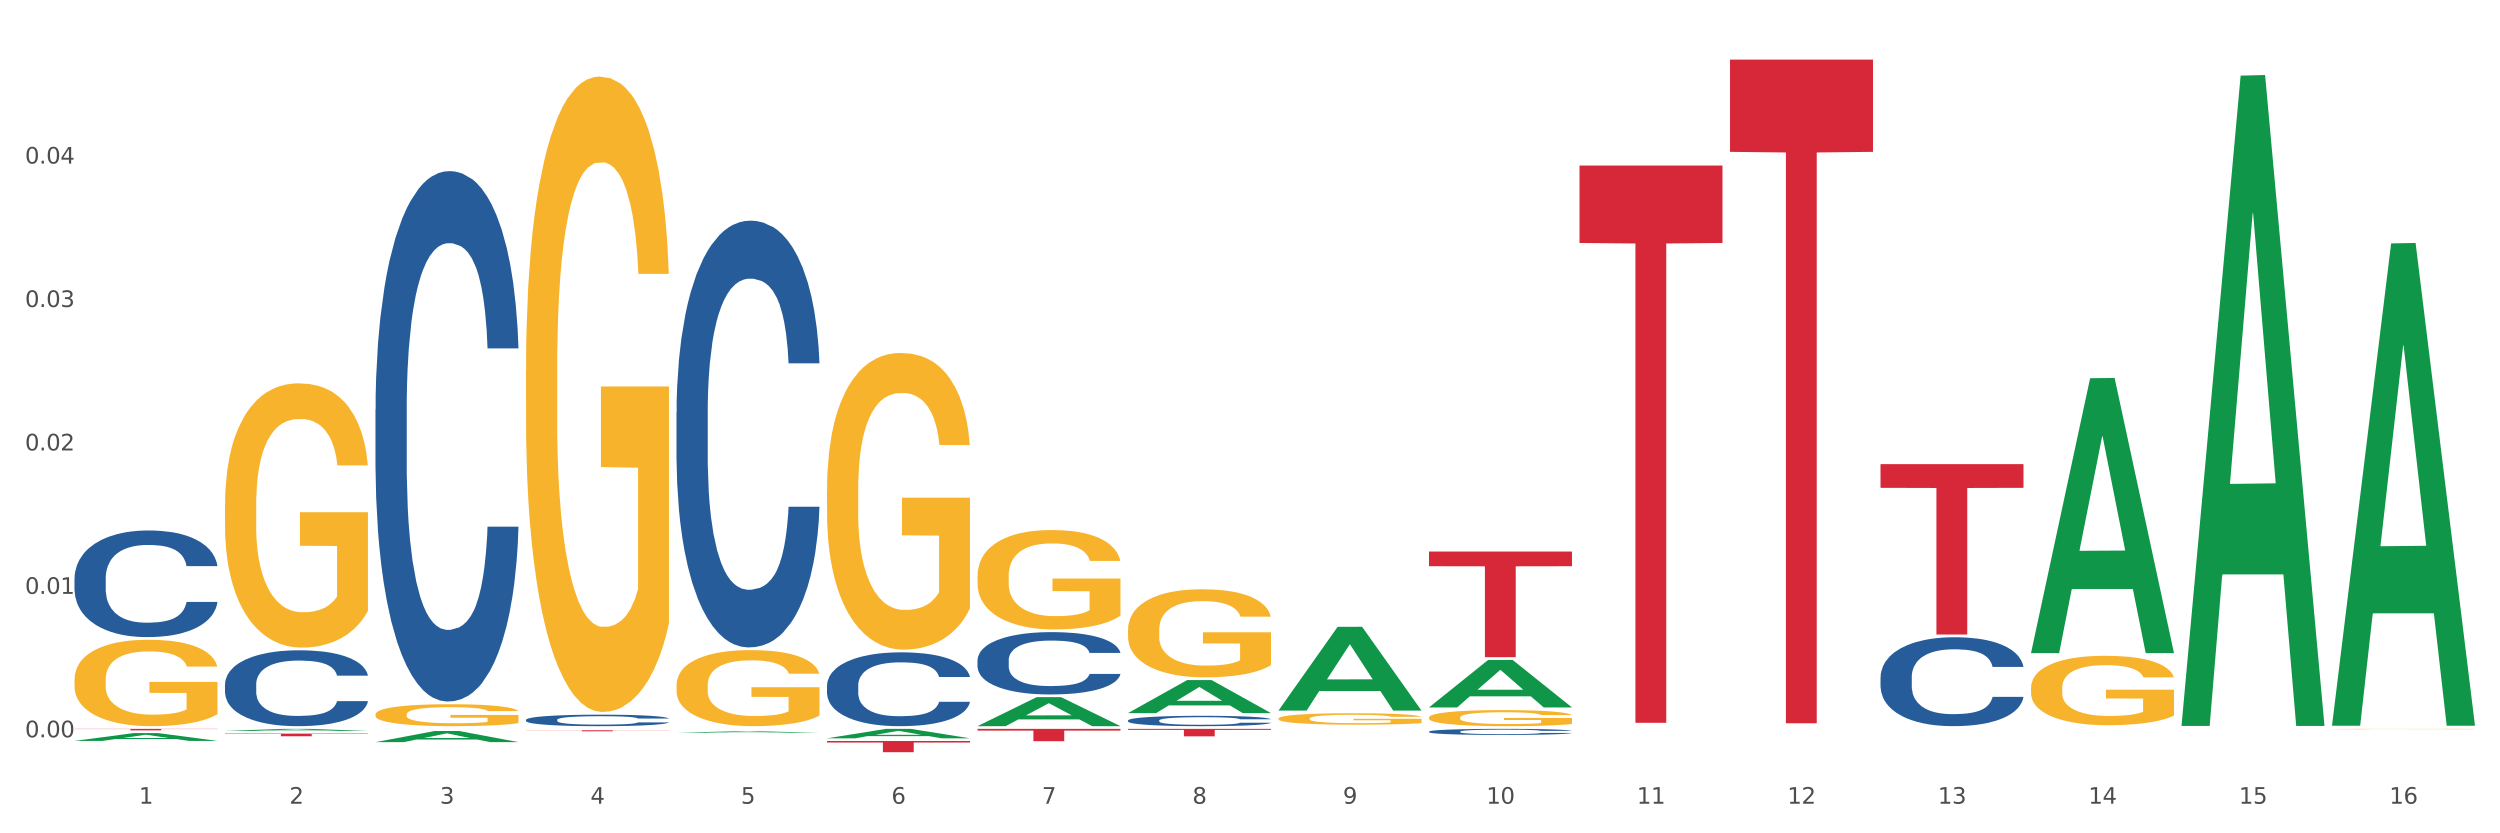 <?xml version="1.0" encoding="utf-8" standalone="no"?>
<!DOCTYPE svg PUBLIC "-//W3C//DTD SVG 1.1//EN"
  "http://www.w3.org/Graphics/SVG/1.1/DTD/svg11.dtd">
<svg xmlns:xlink="http://www.w3.org/1999/xlink" width="1080pt" height="360pt" viewBox="0 0 1080 360" xmlns="http://www.w3.org/2000/svg" version="1.1">
 <rect x="0" y="0" width="1080" height="360" fill="#333333" stroke="none"/>
 <defs>
  <style type="text/css">*{stroke-linejoin: round; stroke-linecap: butt}</style>
 </defs>
 <g id="figure_1">
  <g id="patch_1">
   <path d="M 0 360 
L 1080 360 
L 1080 0 
L 0 0 
z
" style="fill: #ffffff; stroke: #ffffff; stroke-linejoin: miter"/>
  </g>
  <g id="axes_1">
   <g id="matplotlib.axis_1">
    <g id="xtick_1">
     <g id="text_1">
      <!-- 1 -->
      <g style="fill: #4d4d4d" transform="translate(60.004 347.204) scale(0.096 -0.096)">
       <defs>
        <path id="DejaVuSans-31" d="M 794 531 
L 1825 531 
L 1825 4091 
L 703 3866 
L 703 4441 
L 1819 4666 
L 2450 4666 
L 2450 531 
L 3481 531 
L 3481 0 
L 794 0 
L 794 531 
z
" transform="scale(0.016)"/>
       </defs>
       <use xlink:href="#DejaVuSans-31"/>
      </g>
     </g>
    </g>
    <g id="xtick_2">
     <g id="text_2">
      <!-- 2 -->
      <g style="fill: #4d4d4d" transform="translate(125.021 347.204) scale(0.096 -0.096)">
       <defs>
        <path id="DejaVuSans-32" d="M 1228 531 
L 3431 531 
L 3431 0 
L 469 0 
L 469 531 
Q 828 903 1448 1529 
Q 2069 2156 2228 2338 
Q 2531 2678 2651 2914 
Q 2772 3150 2772 3378 
Q 2772 3750 2511 3984 
Q 2250 4219 1831 4219 
Q 1534 4219 1204 4116 
Q 875 4013 500 3803 
L 500 4441 
Q 881 4594 1212 4672 
Q 1544 4750 1819 4750 
Q 2544 4750 2975 4387 
Q 3406 4025 3406 3419 
Q 3406 3131 3298 2873 
Q 3191 2616 2906 2266 
Q 2828 2175 2409 1742 
Q 1991 1309 1228 531 
z
" transform="scale(0.016)"/>
       </defs>
       <use xlink:href="#DejaVuSans-32"/>
      </g>
     </g>
    </g>
    <g id="xtick_3">
     <g id="text_3">
      <!-- 3 -->
      <g style="fill: #4d4d4d" transform="translate(190.039 347.204) scale(0.096 -0.096)">
       <defs>
        <path id="DejaVuSans-33" d="M 2597 2516 
Q 3050 2419 3304 2112 
Q 3559 1806 3559 1356 
Q 3559 666 3084 287 
Q 2609 -91 1734 -91 
Q 1441 -91 1130 -33 
Q 819 25 488 141 
L 488 750 
Q 750 597 1062 519 
Q 1375 441 1716 441 
Q 2309 441 2620 675 
Q 2931 909 2931 1356 
Q 2931 1769 2642 2001 
Q 2353 2234 1838 2234 
L 1294 2234 
L 1294 2753 
L 1863 2753 
Q 2328 2753 2575 2939 
Q 2822 3125 2822 3475 
Q 2822 3834 2567 4026 
Q 2313 4219 1838 4219 
Q 1578 4219 1281 4162 
Q 984 4106 628 3988 
L 628 4550 
Q 988 4650 1302 4700 
Q 1616 4750 1894 4750 
Q 2613 4750 3031 4423 
Q 3450 4097 3450 3541 
Q 3450 3153 3228 2886 
Q 3006 2619 2597 2516 
z
" transform="scale(0.016)"/>
       </defs>
       <use xlink:href="#DejaVuSans-33"/>
      </g>
     </g>
    </g>
    <g id="xtick_4">
     <g id="text_4">
      <!-- 4 -->
      <g style="fill: #4d4d4d" transform="translate(255.056 347.204) scale(0.096 -0.096)">
       <defs>
        <path id="DejaVuSans-34" d="M 2419 4116 
L 825 1625 
L 2419 1625 
L 2419 4116 
z
M 2253 4666 
L 3047 4666 
L 3047 1625 
L 3713 1625 
L 3713 1100 
L 3047 1100 
L 3047 0 
L 2419 0 
L 2419 1100 
L 313 1100 
L 313 1709 
L 2253 4666 
z
" transform="scale(0.016)"/>
       </defs>
       <use xlink:href="#DejaVuSans-34"/>
      </g>
     </g>
    </g>
    <g id="xtick_5">
     <g id="text_5">
      <!-- 5 -->
      <g style="fill: #4d4d4d" transform="translate(320.073 347.204) scale(0.096 -0.096)">
       <defs>
        <path id="DejaVuSans-35" d="M 691 4666 
L 3169 4666 
L 3169 4134 
L 1269 4134 
L 1269 2991 
Q 1406 3038 1543 3061 
Q 1681 3084 1819 3084 
Q 2600 3084 3056 2656 
Q 3513 2228 3513 1497 
Q 3513 744 3044 326 
Q 2575 -91 1722 -91 
Q 1428 -91 1123 -41 
Q 819 9 494 109 
L 494 744 
Q 775 591 1075 516 
Q 1375 441 1709 441 
Q 2250 441 2565 725 
Q 2881 1009 2881 1497 
Q 2881 1984 2565 2268 
Q 2250 2553 1709 2553 
Q 1456 2553 1204 2497 
Q 953 2441 691 2322 
L 691 4666 
z
" transform="scale(0.016)"/>
       </defs>
       <use xlink:href="#DejaVuSans-35"/>
      </g>
     </g>
    </g>
    <g id="xtick_6">
     <g id="text_6">
      <!-- 6 -->
      <g style="fill: #4d4d4d" transform="translate(385.09 347.204) scale(0.096 -0.096)">
       <defs>
        <path id="DejaVuSans-36" d="M 2113 2584 
Q 1688 2584 1439 2293 
Q 1191 2003 1191 1497 
Q 1191 994 1439 701 
Q 1688 409 2113 409 
Q 2538 409 2786 701 
Q 3034 994 3034 1497 
Q 3034 2003 2786 2293 
Q 2538 2584 2113 2584 
z
M 3366 4563 
L 3366 3988 
Q 3128 4100 2886 4159 
Q 2644 4219 2406 4219 
Q 1781 4219 1451 3797 
Q 1122 3375 1075 2522 
Q 1259 2794 1537 2939 
Q 1816 3084 2150 3084 
Q 2853 3084 3261 2657 
Q 3669 2231 3669 1497 
Q 3669 778 3244 343 
Q 2819 -91 2113 -91 
Q 1303 -91 875 529 
Q 447 1150 447 2328 
Q 447 3434 972 4092 
Q 1497 4750 2381 4750 
Q 2619 4750 2861 4703 
Q 3103 4656 3366 4563 
z
" transform="scale(0.016)"/>
       </defs>
       <use xlink:href="#DejaVuSans-36"/>
      </g>
     </g>
    </g>
    <g id="xtick_7">
     <g id="text_7">
      <!-- 7 -->
      <g style="fill: #4d4d4d" transform="translate(450.108 347.204) scale(0.096 -0.096)">
       <defs>
        <path id="DejaVuSans-37" d="M 525 4666 
L 3525 4666 
L 3525 4397 
L 1831 0 
L 1172 0 
L 2766 4134 
L 525 4134 
L 525 4666 
z
" transform="scale(0.016)"/>
       </defs>
       <use xlink:href="#DejaVuSans-37"/>
      </g>
     </g>
    </g>
    <g id="xtick_8">
     <g id="text_8">
      <!-- 8 -->
      <g style="fill: #4d4d4d" transform="translate(515.125 347.204) scale(0.096 -0.096)">
       <defs>
        <path id="DejaVuSans-38" d="M 2034 2216 
Q 1584 2216 1326 1975 
Q 1069 1734 1069 1313 
Q 1069 891 1326 650 
Q 1584 409 2034 409 
Q 2484 409 2743 651 
Q 3003 894 3003 1313 
Q 3003 1734 2745 1975 
Q 2488 2216 2034 2216 
z
M 1403 2484 
Q 997 2584 770 2862 
Q 544 3141 544 3541 
Q 544 4100 942 4425 
Q 1341 4750 2034 4750 
Q 2731 4750 3128 4425 
Q 3525 4100 3525 3541 
Q 3525 3141 3298 2862 
Q 3072 2584 2669 2484 
Q 3125 2378 3379 2068 
Q 3634 1759 3634 1313 
Q 3634 634 3220 271 
Q 2806 -91 2034 -91 
Q 1263 -91 848 271 
Q 434 634 434 1313 
Q 434 1759 690 2068 
Q 947 2378 1403 2484 
z
M 1172 3481 
Q 1172 3119 1398 2916 
Q 1625 2713 2034 2713 
Q 2441 2713 2670 2916 
Q 2900 3119 2900 3481 
Q 2900 3844 2670 4047 
Q 2441 4250 2034 4250 
Q 1625 4250 1398 4047 
Q 1172 3844 1172 3481 
z
" transform="scale(0.016)"/>
       </defs>
       <use xlink:href="#DejaVuSans-38"/>
      </g>
     </g>
    </g>
    <g id="xtick_9">
     <g id="text_9">
      <!-- 9 -->
      <g style="fill: #4d4d4d" transform="translate(580.142 347.204) scale(0.096 -0.096)">
       <defs>
        <path id="DejaVuSans-39" d="M 703 97 
L 703 672 
Q 941 559 1184 500 
Q 1428 441 1663 441 
Q 2288 441 2617 861 
Q 2947 1281 2994 2138 
Q 2813 1869 2534 1725 
Q 2256 1581 1919 1581 
Q 1219 1581 811 2004 
Q 403 2428 403 3163 
Q 403 3881 828 4315 
Q 1253 4750 1959 4750 
Q 2769 4750 3195 4129 
Q 3622 3509 3622 2328 
Q 3622 1225 3098 567 
Q 2575 -91 1691 -91 
Q 1453 -91 1209 -44 
Q 966 3 703 97 
z
M 1959 2075 
Q 2384 2075 2632 2365 
Q 2881 2656 2881 3163 
Q 2881 3666 2632 3958 
Q 2384 4250 1959 4250 
Q 1534 4250 1286 3958 
Q 1038 3666 1038 3163 
Q 1038 2656 1286 2365 
Q 1534 2075 1959 2075 
z
" transform="scale(0.016)"/>
       </defs>
       <use xlink:href="#DejaVuSans-39"/>
      </g>
     </g>
    </g>
    <g id="xtick_10">
     <g id="text_10">
      <!-- 10 -->
      <g style="fill: #4d4d4d" transform="translate(642.105 347.204) scale(0.096 -0.096)">
       <defs>
        <path id="DejaVuSans-30" d="M 2034 4250 
Q 1547 4250 1301 3770 
Q 1056 3291 1056 2328 
Q 1056 1369 1301 889 
Q 1547 409 2034 409 
Q 2525 409 2770 889 
Q 3016 1369 3016 2328 
Q 3016 3291 2770 3770 
Q 2525 4250 2034 4250 
z
M 2034 4750 
Q 2819 4750 3233 4129 
Q 3647 3509 3647 2328 
Q 3647 1150 3233 529 
Q 2819 -91 2034 -91 
Q 1250 -91 836 529 
Q 422 1150 422 2328 
Q 422 3509 836 4129 
Q 1250 4750 2034 4750 
z
" transform="scale(0.016)"/>
       </defs>
       <use xlink:href="#DejaVuSans-31"/>
       <use xlink:href="#DejaVuSans-30" transform="translate(63.623 0)"/>
      </g>
     </g>
    </g>
    <g id="xtick_11">
     <g id="text_11">
      <!-- 11 -->
      <g style="fill: #4d4d4d" transform="translate(707.123 347.204) scale(0.096 -0.096)">
       <use xlink:href="#DejaVuSans-31"/>
       <use xlink:href="#DejaVuSans-31" transform="translate(63.623 0)"/>
      </g>
     </g>
    </g>
    <g id="xtick_12">
     <g id="text_12">
      <!-- 12 -->
      <g style="fill: #4d4d4d" transform="translate(772.14 347.204) scale(0.096 -0.096)">
       <use xlink:href="#DejaVuSans-31"/>
       <use xlink:href="#DejaVuSans-32" transform="translate(63.623 0)"/>
      </g>
     </g>
    </g>
    <g id="xtick_13">
     <g id="text_13">
      <!-- 13 -->
      <g style="fill: #4d4d4d" transform="translate(837.157 347.204) scale(0.096 -0.096)">
       <use xlink:href="#DejaVuSans-31"/>
       <use xlink:href="#DejaVuSans-33" transform="translate(63.623 0)"/>
      </g>
     </g>
    </g>
    <g id="xtick_14">
     <g id="text_14">
      <!-- 14 -->
      <g style="fill: #4d4d4d" transform="translate(902.174 347.204) scale(0.096 -0.096)">
       <use xlink:href="#DejaVuSans-31"/>
       <use xlink:href="#DejaVuSans-34" transform="translate(63.623 0)"/>
      </g>
     </g>
    </g>
    <g id="xtick_15">
     <g id="text_15">
      <!-- 15 -->
      <g style="fill: #4d4d4d" transform="translate(967.192 347.204) scale(0.096 -0.096)">
       <use xlink:href="#DejaVuSans-31"/>
       <use xlink:href="#DejaVuSans-35" transform="translate(63.623 0)"/>
      </g>
     </g>
    </g>
    <g id="xtick_16">
     <g id="text_16">
      <!-- 16 -->
      <g style="fill: #4d4d4d" transform="translate(1032.209 347.204) scale(0.096 -0.096)">
       <use xlink:href="#DejaVuSans-31"/>
       <use xlink:href="#DejaVuSans-36" transform="translate(63.623 0)"/>
      </g>
     </g>
    </g>
    <g id="xtick_17"/>
    <g id="xtick_18"/>
    <g id="xtick_19"/>
    <g id="xtick_20"/>
    <g id="xtick_21"/>
    <g id="xtick_22"/>
    <g id="xtick_23"/>
    <g id="xtick_24"/>
    <g id="xtick_25"/>
    <g id="xtick_26"/>
    <g id="xtick_27"/>
    <g id="xtick_28"/>
    <g id="xtick_29"/>
    <g id="xtick_30"/>
    <g id="xtick_31"/>
   </g>
   <g id="matplotlib.axis_2">
    <g id="ytick_1">
     <g id="text_17">
      <!-- 0.00 -->
      <g style="fill: #4d4d4d" transform="translate(10.8 318.511) scale(0.096 -0.096)">
       <defs>
        <path id="DejaVuSans-2e" d="M 684 794 
L 1344 794 
L 1344 0 
L 684 0 
L 684 794 
z
" transform="scale(0.016)"/>
       </defs>
       <use xlink:href="#DejaVuSans-30"/>
       <use xlink:href="#DejaVuSans-2e" transform="translate(63.623 0)"/>
       <use xlink:href="#DejaVuSans-30" transform="translate(95.41 0)"/>
       <use xlink:href="#DejaVuSans-30" transform="translate(159.033 0)"/>
      </g>
     </g>
    </g>
    <g id="ytick_2">
     <g id="text_18">
      <!-- 0.01 -->
      <g style="fill: #4d4d4d" transform="translate(10.8 256.549) scale(0.096 -0.096)">
       <use xlink:href="#DejaVuSans-30"/>
       <use xlink:href="#DejaVuSans-2e" transform="translate(63.623 0)"/>
       <use xlink:href="#DejaVuSans-30" transform="translate(95.41 0)"/>
       <use xlink:href="#DejaVuSans-31" transform="translate(159.033 0)"/>
      </g>
     </g>
    </g>
    <g id="ytick_3">
     <g id="text_19">
      <!-- 0.02 -->
      <g style="fill: #4d4d4d" transform="translate(10.8 194.588) scale(0.096 -0.096)">
       <use xlink:href="#DejaVuSans-30"/>
       <use xlink:href="#DejaVuSans-2e" transform="translate(63.623 0)"/>
       <use xlink:href="#DejaVuSans-30" transform="translate(95.41 0)"/>
       <use xlink:href="#DejaVuSans-32" transform="translate(159.033 0)"/>
      </g>
     </g>
    </g>
    <g id="ytick_4">
     <g id="text_20">
      <!-- 0.03 -->
      <g style="fill: #4d4d4d" transform="translate(10.8 132.627) scale(0.096 -0.096)">
       <use xlink:href="#DejaVuSans-30"/>
       <use xlink:href="#DejaVuSans-2e" transform="translate(63.623 0)"/>
       <use xlink:href="#DejaVuSans-30" transform="translate(95.41 0)"/>
       <use xlink:href="#DejaVuSans-33" transform="translate(159.033 0)"/>
      </g>
     </g>
    </g>
    <g id="ytick_5">
     <g id="text_21">
      <!-- 0.04 -->
      <g style="fill: #4d4d4d" transform="translate(10.8 70.665) scale(0.096 -0.096)">
       <use xlink:href="#DejaVuSans-30"/>
       <use xlink:href="#DejaVuSans-2e" transform="translate(63.623 0)"/>
       <use xlink:href="#DejaVuSans-30" transform="translate(95.41 0)"/>
       <use xlink:href="#DejaVuSans-34" transform="translate(159.033 0)"/>
      </g>
     </g>
    </g>
    <g id="ytick_6"/>
    <g id="ytick_7"/>
    <g id="ytick_8"/>
    <g id="ytick_9"/>
    <g id="ytick_10"/>
   </g>
   <g id="PolyCollection_1">
    <path d="M 32.175 320.067 
L 32.239 320.064 
L 57.709 316.691 
L 68.28 316.688 
L 93.941 320.074 
L 81.715 320.074 
L 76.176 319.285 
L 49.877 319.285 
L 49.686 319.298 
L 44.337 320.074 
L 32.175 320.074 
L 32.175 320.067 
L 53.188 318.815 
L 72.864 318.812 
L 63.122 317.41 
L 62.995 317.404 
L 62.867 317.413 
L 53.125 318.812 
L 53.188 318.815 
L 32.175 320.067 
z
" clip-path="url(#p6e702ca6de)" style="fill: #109648"/>
    <path d="M 682.347 71.507 
L 744.114 71.507 
L 744.114 104.964 
L 719.817 105.19 
L 719.817 312.257 
L 706.498 312.257 
L 706.498 105.19 
L 682.347 104.964 
L 682.347 71.733 
L 682.347 71.507 
z
" clip-path="url(#p6e702ca6de)" style="fill: #d62839"/>
    <path d="M 617.33 238.257 
L 679.097 238.257 
L 679.097 244.602 
L 654.8 244.645 
L 654.8 283.919 
L 641.481 283.919 
L 641.481 244.645 
L 617.33 244.602 
L 617.33 238.3 
L 617.33 238.257 
z
" clip-path="url(#p6e702ca6de)" style="fill: #d62839"/>
    <path d="M 487.296 314.863 
L 549.062 314.863 
L 549.062 315.314 
L 524.765 315.317 
L 524.765 318.103 
L 511.446 318.103 
L 511.446 315.317 
L 487.296 315.314 
L 487.296 314.866 
L 487.296 314.863 
z
" clip-path="url(#p6e702ca6de)" style="fill: #d62839"/>
    <path d="M 422.278 314.863 
L 484.045 314.863 
L 484.045 315.604 
L 459.748 315.609 
L 459.748 320.195 
L 446.429 320.195 
L 446.429 315.609 
L 422.278 315.604 
L 422.278 314.868 
L 422.278 314.863 
z
" clip-path="url(#p6e702ca6de)" style="fill: #d62839"/>
    <path d="M 357.261 320.107 
L 419.028 320.107 
L 419.028 320.78 
L 394.731 320.784 
L 394.731 324.95 
L 381.412 324.95 
L 381.412 320.784 
L 357.261 320.78 
L 357.261 320.111 
L 357.261 320.107 
z
" clip-path="url(#p6e702ca6de)" style="fill: #d62839"/>
    <path d="M 227.227 315.478 
L 288.993 315.478 
L 288.993 315.54 
L 264.696 315.54 
L 264.696 315.923 
L 251.377 315.923 
L 251.377 315.54 
L 227.227 315.54 
L 227.227 315.478 
L 227.227 315.478 
z
" clip-path="url(#p6e702ca6de)" style="fill: #d62839"/>
    <path d="M 97.192 316.916 
L 158.959 316.916 
L 158.959 317.078 
L 134.662 317.079 
L 134.662 318.081 
L 121.343 318.081 
L 121.343 317.079 
L 97.192 317.078 
L 97.192 316.917 
L 97.192 316.916 
z
" clip-path="url(#p6e702ca6de)" style="fill: #d62839"/>
    <path d="M 32.175 314.863 
L 93.941 314.863 
L 93.941 314.956 
L 69.645 314.957 
L 69.645 315.532 
L 56.325 315.532 
L 56.325 314.957 
L 32.175 314.956 
L 32.175 314.864 
L 32.175 314.863 
z
" clip-path="url(#p6e702ca6de)" style="fill: #d62839"/>
    <path d="M 97.192 295.655 
L 97.265 295.625 
L 97.265 294.787 
L 97.484 293.65 
L 98.287 291.554 
L 99.31 289.967 
L 101.062 288.111 
L 102.011 287.333 
L 103.252 286.465 
L 105.807 285.058 
L 108.728 283.86 
L 110.772 283.202 
L 112.305 282.783 
L 115.737 282.034 
L 117.708 281.705 
L 119.752 281.436 
L 121.505 281.256 
L 124.425 281.046 
L 126.761 280.957 
L 129.463 280.927 
L 131.726 280.957 
L 134.719 281.076 
L 139.1 281.436 
L 140.779 281.645 
L 143.042 282.004 
L 145.379 282.483 
L 147.277 282.962 
L 149.467 283.651 
L 151.731 284.549 
L 153.921 285.687 
L 155.454 286.734 
L 156.695 287.842 
L 157.79 289.189 
L 158.594 290.656 
L 158.959 291.883 
L 145.598 291.883 
L 145.233 290.776 
L 144.503 289.578 
L 143.773 288.77 
L 142.969 288.111 
L 141.728 287.363 
L 140.633 286.884 
L 138.808 286.315 
L 137.129 285.956 
L 135.741 285.746 
L 134.062 285.567 
L 130.485 285.387 
L 127.929 285.387 
L 126.323 285.447 
L 124.352 285.597 
L 122.673 285.806 
L 120.701 286.166 
L 119.168 286.555 
L 117.635 287.064 
L 116.759 287.423 
L 115.445 288.082 
L 114.569 288.62 
L 113.4 289.548 
L 112.743 290.207 
L 111.575 291.913 
L 111.064 293.171 
L 110.845 294.039 
L 110.699 294.997 
L 110.699 299.667 
L 111.137 301.762 
L 111.502 302.66 
L 112.086 303.678 
L 113.181 304.995 
L 114.788 306.283 
L 116.467 307.211 
L 117.854 307.78 
L 119.168 308.199 
L 120.482 308.528 
L 122.089 308.827 
L 123.403 309.007 
L 125.374 309.187 
L 127.71 309.276 
L 129.536 309.276 
L 133.259 309.127 
L 134.938 308.977 
L 136.545 308.767 
L 138.297 308.438 
L 139.684 308.079 
L 140.487 307.809 
L 141.801 307.241 
L 142.823 306.642 
L 143.7 305.953 
L 144.284 305.355 
L 144.941 304.457 
L 145.452 303.439 
L 145.598 302.9 
L 158.959 302.9 
L 158.667 303.978 
L 158.156 305.025 
L 157.133 306.432 
L 156.33 307.241 
L 155.089 308.229 
L 153.775 309.067 
L 151.95 309.995 
L 150.27 310.683 
L 148.518 311.282 
L 146.62 311.821 
L 143.188 312.569 
L 141.947 312.779 
L 139.319 313.138 
L 137.275 313.348 
L 134.281 313.557 
L 131.215 313.677 
L 128.002 313.707 
L 125.155 313.647 
L 122.016 313.467 
L 120.044 313.288 
L 117.854 313.018 
L 115.299 312.599 
L 112.889 312.09 
L 110.626 311.492 
L 108.509 310.803 
L 106.538 310.025 
L 103.982 308.737 
L 102.084 307.48 
L 100.697 306.313 
L 99.748 305.325 
L 98.798 304.067 
L 98.287 303.199 
L 97.484 301.104 
L 97.192 299.158 
L 97.192 295.655 
z
" clip-path="url(#p6e702ca6de)" style="fill: #255c99"/>
    <path d="M 1007.434 314.95 
L 1007.507 314.95 
L 1007.507 314.944 
L 1007.652 314.938 
L 1008.382 314.926 
L 1009.475 314.915 
L 1010.278 314.909 
L 1011.08 314.905 
L 1012.028 314.9 
L 1013.195 314.895 
L 1015.309 314.888 
L 1016.622 314.885 
L 1018.226 314.881 
L 1021.143 314.875 
L 1023.258 314.872 
L 1025.446 314.87 
L 1029.019 314.867 
L 1031.353 314.865 
L 1033.832 314.864 
L 1036.822 314.863 
L 1039.083 314.863 
L 1044.041 314.864 
L 1048.271 314.865 
L 1050.313 314.867 
L 1052.938 314.869 
L 1054.324 314.87 
L 1056.584 314.873 
L 1058.918 314.876 
L 1060.522 314.879 
L 1062.929 314.885 
L 1064.752 314.891 
L 1066.429 314.898 
L 1067.304 314.903 
L 1067.96 314.908 
L 1068.544 314.913 
L 1069.127 314.922 
L 1056.001 314.922 
L 1055.49 314.916 
L 1054.688 314.91 
L 1053.521 314.904 
L 1052.5 314.901 
L 1050.75 314.897 
L 1049.146 314.894 
L 1047.469 314.892 
L 1045.427 314.89 
L 1043.823 314.889 
L 1041.562 314.889 
L 1037.114 314.889 
L 1034.124 314.89 
L 1032.082 314.892 
L 1030.769 314.893 
L 1029.602 314.895 
L 1028.29 314.898 
L 1026.758 314.901 
L 1025.665 314.904 
L 1024.571 314.909 
L 1023.696 314.913 
L 1022.893 314.917 
L 1022.237 314.923 
L 1021.727 314.928 
L 1021.289 314.934 
L 1020.925 314.945 
L 1020.925 314.969 
L 1021.07 314.974 
L 1021.435 314.981 
L 1021.873 314.986 
L 1022.602 314.993 
L 1023.258 314.997 
L 1024.498 315.003 
L 1025.883 315.008 
L 1026.977 315.012 
L 1028.071 315.014 
L 1029.967 315.018 
L 1032.082 315.021 
L 1033.905 315.023 
L 1036.384 315.025 
L 1038.062 315.025 
L 1039.52 315.026 
L 1043.093 315.026 
L 1045.646 315.025 
L 1048.49 315.024 
L 1050.677 315.023 
L 1052.5 315.021 
L 1054.542 315.018 
L 1055.855 315.015 
L 1055.855 314.979 
L 1039.812 314.979 
L 1039.812 314.955 
L 1069.2 314.955 
L 1069.2 315.025 
L 1067.96 315.028 
L 1066.575 315.032 
L 1065.116 315.035 
L 1062.929 315.038 
L 1060.303 315.042 
L 1057.97 315.044 
L 1055.49 315.046 
L 1052.573 315.048 
L 1048.781 315.05 
L 1046.448 315.05 
L 1043.531 315.051 
L 1040.103 315.051 
L 1037.114 315.051 
L 1034.197 315.05 
L 1031.134 315.048 
L 1028.144 315.046 
L 1025.883 315.044 
L 1023.623 315.041 
L 1021.216 315.037 
L 1019.32 315.034 
L 1017.862 315.031 
L 1016.257 315.027 
L 1014.507 315.022 
L 1013.195 315.017 
L 1012.028 315.012 
L 1010.788 315.006 
L 1009.913 315.001 
L 1009.038 314.994 
L 1008.527 314.989 
L 1007.944 314.982 
L 1007.507 314.971 
L 1007.434 314.95 
z
" clip-path="url(#p6e702ca6de)" style="fill: #f7b32b"/>
    <path d="M 877.399 297.166 
L 877.472 297.138 
L 877.472 296.152 
L 877.618 295.303 
L 878.347 293.25 
L 879.441 291.552 
L 880.243 290.648 
L 881.045 289.909 
L 881.993 289.169 
L 883.16 288.402 
L 885.275 287.28 
L 886.588 286.705 
L 888.192 286.102 
L 891.109 285.226 
L 893.224 284.733 
L 895.411 284.322 
L 898.985 283.829 
L 901.318 283.61 
L 903.798 283.446 
L 906.787 283.336 
L 909.048 283.309 
L 914.007 283.391 
L 918.236 283.637 
L 920.278 283.829 
L 922.904 284.158 
L 924.289 284.377 
L 926.55 284.815 
L 928.883 285.39 
L 930.488 285.883 
L 932.894 286.814 
L 934.717 287.745 
L 936.394 288.895 
L 937.27 289.69 
L 937.926 290.429 
L 938.509 291.278 
L 939.093 292.62 
L 925.966 292.62 
L 925.456 291.661 
L 924.654 290.758 
L 923.487 289.881 
L 922.466 289.334 
L 920.716 288.649 
L 919.111 288.211 
L 917.434 287.882 
L 915.392 287.608 
L 913.788 287.471 
L 911.527 287.362 
L 907.079 287.389 
L 904.089 287.608 
L 902.047 287.882 
L 900.735 288.129 
L 899.568 288.402 
L 898.255 288.786 
L 896.724 289.361 
L 895.63 289.881 
L 894.536 290.538 
L 893.661 291.196 
L 892.859 291.962 
L 892.203 292.784 
L 891.692 293.633 
L 891.255 294.674 
L 890.89 296.399 
L 890.89 300.15 
L 891.036 300.999 
L 891.4 302.122 
L 891.838 302.971 
L 892.567 303.984 
L 893.224 304.669 
L 894.463 305.655 
L 895.849 306.476 
L 896.943 306.997 
L 898.037 307.435 
L 899.933 308.037 
L 902.047 308.53 
L 903.87 308.831 
L 906.35 309.105 
L 908.027 309.215 
L 909.486 309.27 
L 913.059 309.27 
L 915.611 309.187 
L 918.455 308.996 
L 920.643 308.749 
L 922.466 308.448 
L 924.508 307.955 
L 925.82 307.49 
L 925.82 301.766 
L 909.777 301.739 
L 909.777 297.932 
L 939.166 297.932 
L 939.166 309.105 
L 937.926 309.68 
L 936.54 310.201 
L 935.082 310.666 
L 932.894 311.241 
L 930.269 311.789 
L 927.935 312.172 
L 925.456 312.501 
L 922.539 312.802 
L 918.747 313.076 
L 916.413 313.186 
L 913.496 313.268 
L 910.069 313.295 
L 907.079 313.24 
L 904.162 313.103 
L 901.099 312.857 
L 898.109 312.501 
L 895.849 312.145 
L 893.588 311.707 
L 891.182 311.132 
L 889.286 310.584 
L 887.827 310.091 
L 886.223 309.461 
L 884.473 308.64 
L 883.16 307.9 
L 881.993 307.134 
L 880.754 306.148 
L 879.879 305.299 
L 879.003 304.231 
L 878.493 303.437 
L 877.91 302.204 
L 877.472 300.479 
L 877.399 297.166 
z
" clip-path="url(#p6e702ca6de)" style="fill: #f7b32b"/>
    <path d="M 617.33 309.974 
L 617.403 309.968 
L 617.403 309.74 
L 617.549 309.543 
L 618.278 309.068 
L 619.372 308.675 
L 620.174 308.466 
L 620.976 308.295 
L 621.924 308.124 
L 623.091 307.946 
L 625.206 307.687 
L 626.519 307.553 
L 628.123 307.414 
L 631.04 307.211 
L 633.155 307.097 
L 635.342 307.002 
L 638.916 306.888 
L 641.249 306.837 
L 643.729 306.799 
L 646.718 306.774 
L 648.979 306.768 
L 653.938 306.787 
L 658.167 306.844 
L 660.209 306.888 
L 662.835 306.964 
L 664.22 307.015 
L 666.481 307.116 
L 668.814 307.249 
L 670.419 307.363 
L 672.825 307.579 
L 674.648 307.794 
L 676.325 308.06 
L 677.201 308.244 
L 677.857 308.415 
L 678.44 308.612 
L 679.024 308.922 
L 665.897 308.922 
L 665.387 308.7 
L 664.585 308.491 
L 663.418 308.289 
L 662.397 308.162 
L 660.647 308.003 
L 659.043 307.902 
L 657.365 307.826 
L 655.323 307.763 
L 653.719 307.731 
L 651.458 307.706 
L 647.01 307.712 
L 644.02 307.763 
L 641.978 307.826 
L 640.666 307.883 
L 639.499 307.946 
L 638.186 308.035 
L 636.655 308.168 
L 635.561 308.289 
L 634.467 308.441 
L 633.592 308.593 
L 632.79 308.77 
L 632.134 308.96 
L 631.623 309.157 
L 631.186 309.398 
L 630.821 309.797 
L 630.821 310.665 
L 630.967 310.861 
L 631.332 311.121 
L 631.769 311.318 
L 632.498 311.552 
L 633.155 311.711 
L 634.394 311.939 
L 635.78 312.129 
L 636.874 312.249 
L 637.968 312.351 
L 639.864 312.49 
L 641.978 312.604 
L 643.801 312.674 
L 646.281 312.737 
L 647.958 312.763 
L 649.417 312.775 
L 652.99 312.775 
L 655.542 312.756 
L 658.386 312.712 
L 660.574 312.655 
L 662.397 312.585 
L 664.439 312.471 
L 665.752 312.363 
L 665.752 311.039 
L 649.708 311.033 
L 649.708 310.152 
L 679.097 310.152 
L 679.097 312.737 
L 677.857 312.87 
L 676.471 312.991 
L 675.013 313.099 
L 672.825 313.232 
L 670.2 313.358 
L 667.866 313.447 
L 665.387 313.523 
L 662.47 313.593 
L 658.678 313.656 
L 656.344 313.682 
L 653.427 313.701 
L 650 313.707 
L 647.01 313.694 
L 644.093 313.663 
L 641.03 313.606 
L 638.041 313.523 
L 635.78 313.441 
L 633.519 313.339 
L 631.113 313.206 
L 629.217 313.08 
L 627.758 312.965 
L 626.154 312.82 
L 624.404 312.63 
L 623.091 312.458 
L 621.924 312.281 
L 620.685 312.053 
L 619.81 311.856 
L 618.934 311.609 
L 618.424 311.426 
L 617.841 311.14 
L 617.403 310.741 
L 617.33 309.974 
z
" clip-path="url(#p6e702ca6de)" style="fill: #f7b32b"/>
    <path d="M 552.313 310.408 
L 552.386 310.404 
L 552.386 310.241 
L 552.532 310.101 
L 553.261 309.762 
L 554.355 309.482 
L 555.157 309.333 
L 555.959 309.211 
L 556.907 309.089 
L 558.074 308.963 
L 560.189 308.778 
L 561.501 308.683 
L 563.106 308.584 
L 566.023 308.439 
L 568.137 308.358 
L 570.325 308.29 
L 573.898 308.209 
L 576.232 308.173 
L 578.711 308.145 
L 581.701 308.127 
L 583.962 308.123 
L 588.921 308.136 
L 593.15 308.177 
L 595.192 308.209 
L 597.817 308.263 
L 599.203 308.299 
L 601.464 308.371 
L 603.797 308.466 
L 605.401 308.547 
L 607.808 308.701 
L 609.631 308.855 
L 611.308 309.044 
L 612.183 309.175 
L 612.84 309.297 
L 613.423 309.437 
L 614.006 309.658 
L 600.88 309.658 
L 600.37 309.5 
L 599.567 309.351 
L 598.401 309.207 
L 597.38 309.116 
L 595.63 309.004 
L 594.025 308.931 
L 592.348 308.877 
L 590.306 308.832 
L 588.702 308.809 
L 586.441 308.791 
L 581.993 308.796 
L 579.003 308.832 
L 576.961 308.877 
L 575.649 308.918 
L 574.482 308.963 
L 573.169 309.026 
L 571.638 309.121 
L 570.544 309.207 
L 569.45 309.315 
L 568.575 309.424 
L 567.773 309.55 
L 567.116 309.685 
L 566.606 309.825 
L 566.168 309.997 
L 565.804 310.282 
L 565.804 310.9 
L 565.95 311.04 
L 566.314 311.225 
L 566.752 311.365 
L 567.481 311.533 
L 568.137 311.645 
L 569.377 311.808 
L 570.763 311.944 
L 571.856 312.029 
L 572.95 312.102 
L 574.846 312.201 
L 576.961 312.282 
L 578.784 312.332 
L 581.264 312.377 
L 582.941 312.395 
L 584.399 312.404 
L 587.973 312.404 
L 590.525 312.391 
L 593.369 312.359 
L 595.557 312.318 
L 597.38 312.269 
L 599.422 312.187 
L 600.734 312.111 
L 600.734 311.167 
L 584.691 311.162 
L 584.691 310.534 
L 614.079 310.534 
L 614.079 312.377 
L 612.84 312.472 
L 611.454 312.558 
L 609.996 312.634 
L 607.808 312.729 
L 605.183 312.82 
L 602.849 312.883 
L 600.37 312.937 
L 597.453 312.987 
L 593.661 313.032 
L 591.327 313.05 
L 588.41 313.063 
L 584.983 313.068 
L 581.993 313.059 
L 579.076 313.036 
L 576.013 312.996 
L 573.023 312.937 
L 570.763 312.878 
L 568.502 312.806 
L 566.096 312.711 
L 564.199 312.621 
L 562.741 312.54 
L 561.137 312.436 
L 559.387 312.3 
L 558.074 312.178 
L 556.907 312.052 
L 555.667 311.889 
L 554.792 311.749 
L 553.917 311.573 
L 553.407 311.442 
L 552.823 311.239 
L 552.386 310.954 
L 552.313 310.408 
z
" clip-path="url(#p6e702ca6de)" style="fill: #f7b32b"/>
    <path d="M 487.296 272.158 
L 487.369 272.123 
L 487.369 270.872 
L 487.514 269.795 
L 488.244 267.188 
L 489.338 265.033 
L 490.14 263.886 
L 490.942 262.948 
L 491.89 262.009 
L 493.057 261.036 
L 495.171 259.611 
L 496.484 258.881 
L 498.088 258.116 
L 501.005 257.004 
L 503.12 256.378 
L 505.308 255.857 
L 508.881 255.231 
L 511.215 254.953 
L 513.694 254.745 
L 516.684 254.606 
L 518.945 254.571 
L 523.903 254.675 
L 528.133 254.988 
L 530.175 255.231 
L 532.8 255.649 
L 534.186 255.927 
L 536.446 256.483 
L 538.78 257.213 
L 540.384 257.838 
L 542.791 259.02 
L 544.614 260.202 
L 546.291 261.662 
L 547.166 262.67 
L 547.822 263.608 
L 548.406 264.685 
L 548.989 266.389 
L 535.863 266.389 
L 535.352 265.172 
L 534.55 264.025 
L 533.383 262.913 
L 532.363 262.218 
L 530.612 261.349 
L 529.008 260.793 
L 527.331 260.376 
L 525.289 260.028 
L 523.685 259.854 
L 521.424 259.715 
L 516.976 259.75 
L 513.986 260.028 
L 511.944 260.376 
L 510.631 260.688 
L 509.464 261.036 
L 508.152 261.523 
L 506.62 262.252 
L 505.527 262.913 
L 504.433 263.747 
L 503.558 264.581 
L 502.756 265.554 
L 502.099 266.597 
L 501.589 267.675 
L 501.151 268.995 
L 500.787 271.185 
L 500.787 275.947 
L 500.932 277.024 
L 501.297 278.449 
L 501.735 279.527 
L 502.464 280.813 
L 503.12 281.682 
L 504.36 282.933 
L 505.745 283.976 
L 506.839 284.636 
L 507.933 285.192 
L 509.829 285.957 
L 511.944 286.582 
L 513.767 286.965 
L 516.246 287.312 
L 517.924 287.451 
L 519.382 287.521 
L 522.955 287.521 
L 525.508 287.417 
L 528.352 287.173 
L 530.539 286.861 
L 532.363 286.478 
L 534.404 285.853 
L 535.717 285.262 
L 535.717 277.997 
L 519.674 277.963 
L 519.674 273.131 
L 549.062 273.131 
L 549.062 287.312 
L 547.822 288.042 
L 546.437 288.703 
L 544.978 289.294 
L 542.791 290.023 
L 540.165 290.719 
L 537.832 291.205 
L 535.352 291.622 
L 532.435 292.005 
L 528.643 292.352 
L 526.31 292.491 
L 523.393 292.595 
L 519.966 292.63 
L 516.976 292.561 
L 514.059 292.387 
L 510.996 292.074 
L 508.006 291.622 
L 505.745 291.17 
L 503.485 290.614 
L 501.078 289.884 
L 499.182 289.189 
L 497.724 288.564 
L 496.119 287.764 
L 494.369 286.721 
L 493.057 285.783 
L 491.89 284.81 
L 490.65 283.559 
L 489.775 282.481 
L 488.9 281.126 
L 488.39 280.118 
L 487.806 278.554 
L 487.369 276.364 
L 487.296 272.158 
z
" clip-path="url(#p6e702ca6de)" style="fill: #f7b32b"/>
    <path d="M 422.278 248.821 
L 422.351 248.782 
L 422.351 247.37 
L 422.497 246.155 
L 423.226 243.213 
L 424.32 240.782 
L 425.122 239.488 
L 425.925 238.429 
L 426.873 237.37 
L 428.039 236.272 
L 430.154 234.664 
L 431.467 233.841 
L 433.071 232.978 
L 435.988 231.723 
L 438.103 231.017 
L 440.291 230.429 
L 443.864 229.723 
L 446.197 229.41 
L 448.677 229.174 
L 451.667 229.017 
L 453.927 228.978 
L 458.886 229.096 
L 463.116 229.449 
L 465.158 229.723 
L 467.783 230.194 
L 469.168 230.508 
L 471.429 231.135 
L 473.763 231.959 
L 475.367 232.664 
L 477.773 233.998 
L 479.596 235.331 
L 481.274 236.978 
L 482.149 238.115 
L 482.805 239.174 
L 483.389 240.39 
L 483.972 242.311 
L 470.846 242.311 
L 470.335 240.939 
L 469.533 239.645 
L 468.366 238.39 
L 467.345 237.606 
L 465.595 236.625 
L 463.991 235.998 
L 462.314 235.527 
L 460.272 235.135 
L 458.667 234.939 
L 456.407 234.782 
L 451.958 234.821 
L 448.969 235.135 
L 446.927 235.527 
L 445.614 235.88 
L 444.447 236.272 
L 443.135 236.821 
L 441.603 237.645 
L 440.509 238.39 
L 439.416 239.331 
L 438.54 240.272 
L 437.738 241.37 
L 437.082 242.547 
L 436.571 243.762 
L 436.134 245.253 
L 435.769 247.723 
L 435.769 253.096 
L 435.915 254.311 
L 436.28 255.919 
L 436.717 257.135 
L 437.447 258.586 
L 438.103 259.566 
L 439.343 260.978 
L 440.728 262.155 
L 441.822 262.9 
L 442.916 263.527 
L 444.812 264.39 
L 446.927 265.096 
L 448.75 265.527 
L 451.229 265.919 
L 452.906 266.076 
L 454.365 266.155 
L 457.938 266.155 
L 460.49 266.037 
L 463.334 265.762 
L 465.522 265.409 
L 467.345 264.978 
L 469.387 264.272 
L 470.7 263.606 
L 470.7 255.409 
L 454.657 255.37 
L 454.657 249.919 
L 484.045 249.919 
L 484.045 265.919 
L 482.805 266.743 
L 481.42 267.488 
L 479.961 268.155 
L 477.773 268.978 
L 475.148 269.762 
L 472.815 270.311 
L 470.335 270.782 
L 467.418 271.213 
L 463.626 271.605 
L 461.293 271.762 
L 458.376 271.88 
L 454.948 271.919 
L 451.958 271.841 
L 449.041 271.645 
L 445.979 271.292 
L 442.989 270.782 
L 440.728 270.272 
L 438.468 269.645 
L 436.061 268.821 
L 434.165 268.037 
L 432.707 267.331 
L 431.102 266.429 
L 429.352 265.253 
L 428.039 264.194 
L 426.873 263.096 
L 425.633 261.684 
L 424.758 260.468 
L 423.883 258.939 
L 423.372 257.802 
L 422.789 256.037 
L 422.351 253.566 
L 422.278 248.821 
z
" clip-path="url(#p6e702ca6de)" style="fill: #f7b32b"/>
    <path d="M 357.261 211.707 
L 357.334 211.59 
L 357.334 207.376 
L 357.48 203.748 
L 358.209 194.969 
L 359.303 187.711 
L 360.105 183.849 
L 360.907 180.688 
L 361.855 177.528 
L 363.022 174.251 
L 365.137 169.451 
L 366.45 166.993 
L 368.054 164.418 
L 370.971 160.673 
L 373.086 158.566 
L 375.273 156.81 
L 378.847 154.703 
L 381.18 153.767 
L 383.66 153.064 
L 386.649 152.596 
L 388.91 152.479 
L 393.869 152.83 
L 398.098 153.884 
L 400.14 154.703 
L 402.766 156.108 
L 404.151 157.044 
L 406.412 158.917 
L 408.745 161.375 
L 410.35 163.482 
L 412.756 167.462 
L 414.579 171.441 
L 416.256 176.357 
L 417.132 179.752 
L 417.788 182.912 
L 418.371 186.541 
L 418.955 192.276 
L 405.828 192.276 
L 405.318 188.18 
L 404.516 184.317 
L 403.349 180.571 
L 402.328 178.23 
L 400.578 175.304 
L 398.974 173.431 
L 397.296 172.027 
L 395.254 170.856 
L 393.65 170.271 
L 391.39 169.803 
L 386.941 169.92 
L 383.951 170.856 
L 381.909 172.027 
L 380.597 173.08 
L 379.43 174.251 
L 378.117 175.889 
L 376.586 178.347 
L 375.492 180.571 
L 374.398 183.381 
L 373.523 186.19 
L 372.721 189.467 
L 372.065 192.979 
L 371.554 196.607 
L 371.117 201.055 
L 370.752 208.43 
L 370.752 224.466 
L 370.898 228.094 
L 371.263 232.893 
L 371.7 236.522 
L 372.429 240.853 
L 373.086 243.779 
L 374.325 247.993 
L 375.711 251.505 
L 376.805 253.729 
L 377.899 255.601 
L 379.795 258.176 
L 381.909 260.283 
L 383.733 261.571 
L 386.212 262.742 
L 387.889 263.21 
L 389.348 263.444 
L 392.921 263.444 
L 395.473 263.093 
L 398.317 262.273 
L 400.505 261.22 
L 402.328 259.932 
L 404.37 257.825 
L 405.683 255.835 
L 405.683 231.372 
L 389.639 231.255 
L 389.639 214.984 
L 419.028 214.984 
L 419.028 262.742 
L 417.788 265.2 
L 416.402 267.424 
L 414.944 269.413 
L 412.756 271.872 
L 410.131 274.213 
L 407.797 275.851 
L 405.318 277.256 
L 402.401 278.543 
L 398.609 279.714 
L 396.275 280.182 
L 393.358 280.533 
L 389.931 280.65 
L 386.941 280.416 
L 384.024 279.831 
L 380.961 278.778 
L 377.972 277.256 
L 375.711 275.734 
L 373.45 273.861 
L 371.044 271.403 
L 369.148 269.062 
L 367.689 266.955 
L 366.085 264.263 
L 364.335 260.752 
L 363.022 257.591 
L 361.855 254.314 
L 360.616 250.1 
L 359.741 246.471 
L 358.866 241.906 
L 358.355 238.512 
L 357.772 233.245 
L 357.334 225.87 
L 357.261 211.707 
z
" clip-path="url(#p6e702ca6de)" style="fill: #f7b32b"/>
    <path d="M 292.244 296.032 
L 292.317 296.002 
L 292.317 294.921 
L 292.463 293.991 
L 293.192 291.74 
L 294.286 289.88 
L 295.088 288.89 
L 295.89 288.079 
L 296.838 287.269 
L 298.005 286.429 
L 300.12 285.198 
L 301.432 284.568 
L 303.037 283.908 
L 305.954 282.948 
L 308.068 282.408 
L 310.256 281.957 
L 313.829 281.417 
L 316.163 281.177 
L 318.642 280.997 
L 321.632 280.877 
L 323.893 280.847 
L 328.852 280.937 
L 333.081 281.207 
L 335.123 281.417 
L 337.748 281.777 
L 339.134 282.017 
L 341.395 282.498 
L 343.728 283.128 
L 345.332 283.668 
L 347.739 284.688 
L 349.562 285.709 
L 351.239 286.969 
L 352.114 287.839 
L 352.771 288.649 
L 353.354 289.58 
L 353.937 291.05 
L 340.811 291.05 
L 340.301 290 
L 339.499 289.01 
L 338.332 288.049 
L 337.311 287.449 
L 335.561 286.699 
L 333.956 286.219 
L 332.279 285.859 
L 330.237 285.559 
L 328.633 285.409 
L 326.372 285.288 
L 321.924 285.318 
L 318.934 285.559 
L 316.892 285.859 
L 315.58 286.129 
L 314.413 286.429 
L 313.1 286.849 
L 311.569 287.479 
L 310.475 288.049 
L 309.381 288.77 
L 308.506 289.49 
L 307.704 290.33 
L 307.047 291.23 
L 306.537 292.161 
L 306.099 293.301 
L 305.735 295.191 
L 305.735 299.303 
L 305.881 300.233 
L 306.245 301.463 
L 306.683 302.394 
L 307.412 303.504 
L 308.068 304.254 
L 309.308 305.334 
L 310.694 306.235 
L 311.788 306.805 
L 312.881 307.285 
L 314.777 307.945 
L 316.892 308.485 
L 318.715 308.815 
L 321.195 309.116 
L 322.872 309.236 
L 324.33 309.296 
L 327.904 309.296 
L 330.456 309.206 
L 333.3 308.996 
L 335.488 308.725 
L 337.311 308.395 
L 339.353 307.855 
L 340.665 307.345 
L 340.665 301.073 
L 324.622 301.043 
L 324.622 296.872 
L 354.01 296.872 
L 354.01 309.116 
L 352.771 309.746 
L 351.385 310.316 
L 349.927 310.826 
L 347.739 311.456 
L 345.114 312.056 
L 342.78 312.477 
L 340.301 312.837 
L 337.384 313.167 
L 333.592 313.467 
L 331.258 313.587 
L 328.341 313.677 
L 324.914 313.707 
L 321.924 313.647 
L 319.007 313.497 
L 315.944 313.227 
L 312.954 312.837 
L 310.694 312.447 
L 308.433 311.966 
L 306.027 311.336 
L 304.131 310.736 
L 302.672 310.196 
L 301.068 309.506 
L 299.318 308.605 
L 298.005 307.795 
L 296.838 306.955 
L 295.598 305.875 
L 294.723 304.944 
L 293.848 303.774 
L 293.338 302.904 
L 292.754 301.553 
L 292.317 299.663 
L 292.244 296.032 
z
" clip-path="url(#p6e702ca6de)" style="fill: #f7b32b"/>
    <path d="M 227.227 159.92 
L 227.3 159.67 
L 227.3 150.645 
L 227.445 142.873 
L 228.175 124.071 
L 229.269 108.528 
L 230.071 100.255 
L 230.873 93.487 
L 231.821 86.718 
L 232.988 79.699 
L 235.102 69.42 
L 236.415 64.156 
L 238.019 58.64 
L 240.936 50.618 
L 243.051 46.106 
L 245.239 42.345 
L 248.812 37.833 
L 251.146 35.827 
L 253.625 34.323 
L 256.615 33.32 
L 258.876 33.07 
L 263.834 33.822 
L 268.064 36.078 
L 270.106 37.833 
L 272.731 40.841 
L 274.117 42.847 
L 276.377 46.858 
L 278.711 52.122 
L 280.315 56.635 
L 282.722 65.158 
L 284.545 73.682 
L 286.222 84.211 
L 287.097 91.481 
L 287.753 98.25 
L 288.337 106.021 
L 288.92 118.305 
L 275.794 118.305 
L 275.283 109.531 
L 274.481 101.258 
L 273.315 93.236 
L 272.294 88.222 
L 270.543 81.955 
L 268.939 77.944 
L 267.262 74.935 
L 265.22 72.428 
L 263.616 71.175 
L 261.355 70.172 
L 256.907 70.423 
L 253.917 72.428 
L 251.875 74.935 
L 250.562 77.192 
L 249.396 79.699 
L 248.083 83.208 
L 246.552 88.473 
L 245.458 93.236 
L 244.364 99.253 
L 243.489 105.269 
L 242.687 112.289 
L 242.03 119.809 
L 241.52 127.581 
L 241.082 137.107 
L 240.718 152.901 
L 240.718 187.246 
L 240.863 195.017 
L 241.228 205.296 
L 241.666 213.067 
L 242.395 222.343 
L 243.051 228.61 
L 244.291 237.635 
L 245.676 245.156 
L 246.77 249.919 
L 247.864 253.93 
L 249.76 259.445 
L 251.875 263.958 
L 253.698 266.716 
L 256.177 269.223 
L 257.855 270.225 
L 259.313 270.727 
L 262.886 270.727 
L 265.439 269.975 
L 268.283 268.22 
L 270.47 265.964 
L 272.294 263.206 
L 274.335 258.693 
L 275.648 254.432 
L 275.648 202.037 
L 259.605 201.786 
L 259.605 166.94 
L 288.993 166.94 
L 288.993 269.223 
L 287.753 274.487 
L 286.368 279.25 
L 284.909 283.512 
L 282.722 288.777 
L 280.096 293.79 
L 277.763 297.3 
L 275.283 300.308 
L 272.366 303.066 
L 268.574 305.573 
L 266.241 306.576 
L 263.324 307.328 
L 259.897 307.579 
L 256.907 307.077 
L 253.99 305.824 
L 250.927 303.567 
L 247.937 300.308 
L 245.676 297.049 
L 243.416 293.038 
L 241.009 287.774 
L 239.113 282.76 
L 237.655 278.247 
L 236.05 272.482 
L 234.3 264.961 
L 232.988 258.192 
L 231.821 251.173 
L 230.581 242.148 
L 229.706 234.376 
L 228.831 224.599 
L 228.321 217.329 
L 227.737 206.048 
L 227.3 190.254 
L 227.227 159.92 
z
" clip-path="url(#p6e702ca6de)" style="fill: #f7b32b"/>
    <path d="M 162.209 308.608 
L 162.282 308.599 
L 162.282 308.287 
L 162.428 308.019 
L 163.157 307.37 
L 164.251 306.833 
L 165.054 306.547 
L 165.856 306.313 
L 166.804 306.08 
L 167.97 305.837 
L 170.085 305.482 
L 171.398 305.3 
L 173.002 305.11 
L 175.919 304.833 
L 178.034 304.677 
L 180.222 304.547 
L 183.795 304.391 
L 186.128 304.322 
L 188.608 304.27 
L 191.598 304.236 
L 193.858 304.227 
L 198.817 304.253 
L 203.047 304.331 
L 205.089 304.391 
L 207.714 304.495 
L 209.099 304.565 
L 211.36 304.703 
L 213.694 304.885 
L 215.298 305.041 
L 217.704 305.335 
L 219.528 305.629 
L 221.205 305.993 
L 222.08 306.244 
L 222.736 306.478 
L 223.32 306.746 
L 223.903 307.17 
L 210.777 307.17 
L 210.266 306.867 
L 209.464 306.582 
L 208.297 306.305 
L 207.276 306.132 
L 205.526 305.915 
L 203.922 305.777 
L 202.245 305.673 
L 200.203 305.586 
L 198.598 305.543 
L 196.338 305.508 
L 191.889 305.517 
L 188.9 305.586 
L 186.858 305.673 
L 185.545 305.751 
L 184.378 305.837 
L 183.066 305.958 
L 181.534 306.14 
L 180.44 306.305 
L 179.347 306.512 
L 178.471 306.72 
L 177.669 306.963 
L 177.013 307.222 
L 176.503 307.491 
L 176.065 307.82 
L 175.7 308.365 
L 175.7 309.551 
L 175.846 309.82 
L 176.211 310.175 
L 176.648 310.443 
L 177.378 310.763 
L 178.034 310.98 
L 179.274 311.291 
L 180.659 311.551 
L 181.753 311.716 
L 182.847 311.854 
L 184.743 312.045 
L 186.858 312.2 
L 188.681 312.296 
L 191.16 312.382 
L 192.837 312.417 
L 194.296 312.434 
L 197.869 312.434 
L 200.422 312.408 
L 203.266 312.348 
L 205.453 312.27 
L 207.276 312.175 
L 209.318 312.019 
L 210.631 311.872 
L 210.631 310.062 
L 194.588 310.053 
L 194.588 308.85 
L 223.976 308.85 
L 223.976 312.382 
L 222.736 312.564 
L 221.351 312.729 
L 219.892 312.876 
L 217.704 313.058 
L 215.079 313.231 
L 212.746 313.352 
L 210.266 313.456 
L 207.349 313.551 
L 203.557 313.638 
L 201.224 313.672 
L 198.307 313.698 
L 194.879 313.707 
L 191.889 313.69 
L 188.972 313.646 
L 185.91 313.568 
L 182.92 313.456 
L 180.659 313.343 
L 178.399 313.205 
L 175.992 313.023 
L 174.096 312.85 
L 172.638 312.694 
L 171.033 312.495 
L 169.283 312.235 
L 167.97 312.001 
L 166.804 311.759 
L 165.564 311.447 
L 164.689 311.179 
L 163.814 310.841 
L 163.303 310.59 
L 162.72 310.201 
L 162.282 309.655 
L 162.209 308.608 
z
" clip-path="url(#p6e702ca6de)" style="fill: #f7b32b"/>
    <path d="M 97.192 218.354 
L 97.265 218.25 
L 97.265 214.496 
L 97.411 211.263 
L 98.14 203.443 
L 99.234 196.978 
L 100.036 193.537 
L 100.838 190.722 
L 101.786 187.906 
L 102.953 184.987 
L 105.068 180.712 
L 106.381 178.522 
L 107.985 176.228 
L 110.902 172.891 
L 113.017 171.014 
L 115.204 169.45 
L 118.778 167.573 
L 121.111 166.739 
L 123.591 166.114 
L 126.58 165.697 
L 128.841 165.592 
L 133.8 165.905 
L 138.03 166.844 
L 140.071 167.573 
L 142.697 168.825 
L 144.082 169.659 
L 146.343 171.327 
L 148.676 173.517 
L 150.281 175.394 
L 152.687 178.939 
L 154.51 182.484 
L 156.188 186.864 
L 157.063 189.888 
L 157.719 192.703 
L 158.302 195.935 
L 158.886 201.045 
L 145.759 201.045 
L 145.249 197.395 
L 144.447 193.954 
L 143.28 190.618 
L 142.259 188.532 
L 140.509 185.925 
L 138.905 184.257 
L 137.227 183.006 
L 135.185 181.963 
L 133.581 181.442 
L 131.321 181.025 
L 126.872 181.129 
L 123.882 181.963 
L 121.84 183.006 
L 120.528 183.944 
L 119.361 184.987 
L 118.048 186.447 
L 116.517 188.636 
L 115.423 190.618 
L 114.329 193.12 
L 113.454 195.623 
L 112.652 198.542 
L 111.996 201.67 
L 111.485 204.903 
L 111.048 208.865 
L 110.683 215.434 
L 110.683 229.72 
L 110.829 232.952 
L 111.194 237.227 
L 111.631 240.46 
L 112.36 244.318 
L 113.017 246.925 
L 114.256 250.678 
L 115.642 253.807 
L 116.736 255.788 
L 117.83 257.456 
L 119.726 259.75 
L 121.84 261.627 
L 123.664 262.774 
L 126.143 263.817 
L 127.82 264.234 
L 129.279 264.442 
L 132.852 264.442 
L 135.404 264.129 
L 138.248 263.4 
L 140.436 262.461 
L 142.259 261.314 
L 144.301 259.437 
L 145.614 257.665 
L 145.614 235.872 
L 129.57 235.767 
L 129.57 221.274 
L 158.959 221.274 
L 158.959 263.817 
L 157.719 266.006 
L 156.333 267.988 
L 154.875 269.76 
L 152.687 271.95 
L 150.062 274.035 
L 147.728 275.495 
L 145.249 276.746 
L 142.332 277.893 
L 138.54 278.936 
L 136.206 279.353 
L 133.289 279.666 
L 129.862 279.77 
L 126.872 279.562 
L 123.955 279.04 
L 120.892 278.102 
L 117.903 276.746 
L 115.642 275.391 
L 113.381 273.723 
L 110.975 271.533 
L 109.079 269.447 
L 107.62 267.57 
L 106.016 265.172 
L 104.266 262.044 
L 102.953 259.229 
L 101.786 256.309 
L 100.547 252.555 
L 99.672 249.323 
L 98.797 245.256 
L 98.286 242.232 
L 97.703 237.54 
L 97.265 230.971 
L 97.192 218.354 
z
" clip-path="url(#p6e702ca6de)" style="fill: #f7b32b"/>
    <path d="M 32.175 293.631 
L 32.248 293.597 
L 32.248 292.37 
L 32.394 291.313 
L 33.123 288.757 
L 34.217 286.644 
L 35.019 285.519 
L 35.821 284.599 
L 36.769 283.678 
L 37.936 282.724 
L 40.051 281.326 
L 41.363 280.611 
L 42.968 279.861 
L 45.885 278.77 
L 47.999 278.157 
L 50.187 277.645 
L 53.76 277.032 
L 56.094 276.759 
L 58.573 276.555 
L 61.563 276.418 
L 63.824 276.384 
L 68.783 276.486 
L 73.012 276.793 
L 75.054 277.032 
L 77.679 277.441 
L 79.065 277.713 
L 81.326 278.259 
L 83.659 278.975 
L 85.263 279.588 
L 87.67 280.747 
L 89.493 281.906 
L 91.17 283.337 
L 92.045 284.326 
L 92.702 285.246 
L 93.285 286.303 
L 93.868 287.973 
L 80.742 287.973 
L 80.232 286.78 
L 79.43 285.655 
L 78.263 284.564 
L 77.242 283.883 
L 75.492 283.031 
L 73.887 282.485 
L 72.21 282.076 
L 70.168 281.735 
L 68.564 281.565 
L 66.303 281.429 
L 61.855 281.463 
L 58.865 281.735 
L 56.823 282.076 
L 55.511 282.383 
L 54.344 282.724 
L 53.031 283.201 
L 51.5 283.917 
L 50.406 284.564 
L 49.312 285.382 
L 48.437 286.201 
L 47.635 287.155 
L 46.979 288.177 
L 46.468 289.234 
L 46.031 290.529 
L 45.666 292.677 
L 45.666 297.346 
L 45.812 298.403 
L 46.176 299.8 
L 46.614 300.857 
L 47.343 302.118 
L 47.999 302.97 
L 49.239 304.197 
L 50.625 305.22 
L 51.719 305.867 
L 52.812 306.413 
L 54.708 307.163 
L 56.823 307.776 
L 58.646 308.151 
L 61.126 308.492 
L 62.803 308.628 
L 64.261 308.696 
L 67.835 308.696 
L 70.387 308.594 
L 73.231 308.356 
L 75.419 308.049 
L 77.242 307.674 
L 79.284 307.06 
L 80.596 306.481 
L 80.596 299.357 
L 64.553 299.323 
L 64.553 294.585 
L 93.941 294.585 
L 93.941 308.492 
L 92.702 309.208 
L 91.316 309.855 
L 89.858 310.435 
L 87.67 311.151 
L 85.045 311.832 
L 82.711 312.309 
L 80.232 312.718 
L 77.315 313.093 
L 73.523 313.434 
L 71.189 313.571 
L 68.272 313.673 
L 64.845 313.707 
L 61.855 313.639 
L 58.938 313.468 
L 55.875 313.162 
L 52.885 312.718 
L 50.625 312.275 
L 48.364 311.73 
L 45.958 311.014 
L 44.062 310.333 
L 42.603 309.719 
L 40.999 308.935 
L 39.249 307.912 
L 37.936 306.992 
L 36.769 306.038 
L 35.529 304.811 
L 34.654 303.754 
L 33.779 302.425 
L 33.269 301.436 
L 32.685 299.903 
L 32.248 297.755 
L 32.175 293.631 
z
" clip-path="url(#p6e702ca6de)" style="fill: #f7b32b"/>
    <path d="M 812.382 292.545 
L 812.455 292.51 
L 812.455 291.528 
L 812.674 290.195 
L 813.477 287.739 
L 814.499 285.88 
L 816.251 283.705 
L 817.201 282.793 
L 818.442 281.776 
L 820.997 280.127 
L 823.917 278.724 
L 825.962 277.952 
L 827.495 277.461 
L 830.926 276.584 
L 832.898 276.198 
L 834.942 275.882 
L 836.694 275.672 
L 839.615 275.426 
L 841.951 275.321 
L 844.652 275.286 
L 846.916 275.321 
L 849.909 275.462 
L 854.29 275.882 
L 855.969 276.128 
L 858.232 276.549 
L 860.568 277.11 
L 862.467 277.672 
L 864.657 278.478 
L 866.92 279.531 
L 869.111 280.864 
L 870.644 282.092 
L 871.885 283.39 
L 872.98 284.968 
L 873.783 286.687 
L 874.148 288.125 
L 860.787 288.125 
L 860.422 286.827 
L 859.692 285.424 
L 858.962 284.477 
L 858.159 283.705 
L 856.918 282.828 
L 855.823 282.267 
L 853.998 281.6 
L 852.318 281.18 
L 850.931 280.934 
L 849.252 280.723 
L 845.674 280.513 
L 843.119 280.513 
L 841.513 280.583 
L 839.542 280.759 
L 837.862 281.004 
L 835.891 281.425 
L 834.358 281.881 
L 832.825 282.477 
L 831.949 282.898 
L 830.634 283.67 
L 829.758 284.302 
L 828.59 285.389 
L 827.933 286.161 
L 826.765 288.16 
L 826.254 289.634 
L 826.035 290.651 
L 825.889 291.774 
L 825.889 297.246 
L 826.327 299.702 
L 826.692 300.754 
L 827.276 301.947 
L 828.371 303.49 
L 829.977 304.999 
L 831.657 306.086 
L 833.044 306.753 
L 834.358 307.244 
L 835.672 307.63 
L 837.278 307.981 
L 838.592 308.191 
L 840.564 308.401 
L 842.9 308.507 
L 844.725 308.507 
L 848.449 308.331 
L 850.128 308.156 
L 851.734 307.91 
L 853.486 307.524 
L 854.874 307.104 
L 855.677 306.788 
L 856.991 306.121 
L 858.013 305.42 
L 858.889 304.613 
L 859.473 303.911 
L 860.13 302.859 
L 860.641 301.666 
L 860.787 301.035 
L 874.148 301.035 
L 873.856 302.298 
L 873.345 303.525 
L 872.323 305.174 
L 871.52 306.121 
L 870.279 307.279 
L 868.965 308.261 
L 867.139 309.349 
L 865.46 310.155 
L 863.708 310.857 
L 861.81 311.488 
L 858.378 312.365 
L 857.137 312.611 
L 854.509 313.032 
L 852.464 313.278 
L 849.471 313.523 
L 846.405 313.663 
L 843.192 313.699 
L 840.345 313.628 
L 837.205 313.418 
L 835.234 313.207 
L 833.044 312.892 
L 830.488 312.401 
L 828.079 311.804 
L 825.816 311.103 
L 823.698 310.296 
L 821.727 309.384 
L 819.172 307.875 
L 817.274 306.402 
L 815.886 305.034 
L 814.937 303.876 
L 813.988 302.403 
L 813.477 301.385 
L 812.674 298.93 
L 812.382 296.65 
L 812.382 292.545 
z
" clip-path="url(#p6e702ca6de)" style="fill: #255c99"/>
    <path d="M 617.33 316.045 
L 617.403 316.042 
L 617.403 315.975 
L 617.622 315.884 
L 618.425 315.716 
L 619.447 315.589 
L 621.2 315.44 
L 622.149 315.377 
L 623.39 315.308 
L 625.945 315.195 
L 628.866 315.099 
L 630.91 315.046 
L 632.443 315.012 
L 635.875 314.952 
L 637.846 314.926 
L 639.89 314.904 
L 641.642 314.89 
L 644.563 314.873 
L 646.899 314.866 
L 649.601 314.863 
L 651.864 314.866 
L 654.857 314.875 
L 659.238 314.904 
L 660.917 314.921 
L 663.18 314.95 
L 665.517 314.988 
L 667.415 315.027 
L 669.605 315.082 
L 671.869 315.154 
L 674.059 315.245 
L 675.592 315.329 
L 676.833 315.418 
L 677.928 315.526 
L 678.732 315.644 
L 679.097 315.742 
L 665.736 315.742 
L 665.371 315.653 
L 664.641 315.557 
L 663.91 315.492 
L 663.107 315.44 
L 661.866 315.38 
L 660.771 315.341 
L 658.946 315.296 
L 657.267 315.267 
L 655.879 315.25 
L 654.2 315.236 
L 650.623 315.221 
L 648.067 315.221 
L 646.461 315.226 
L 644.49 315.238 
L 642.811 315.255 
L 640.839 315.284 
L 639.306 315.315 
L 637.773 315.356 
L 636.897 315.384 
L 635.583 315.437 
L 634.707 315.48 
L 633.538 315.555 
L 632.881 315.608 
L 631.713 315.745 
L 631.202 315.845 
L 630.983 315.915 
L 630.837 315.992 
L 630.837 316.367 
L 631.275 316.535 
L 631.64 316.607 
L 632.224 316.688 
L 633.319 316.794 
L 634.926 316.897 
L 636.605 316.972 
L 637.992 317.017 
L 639.306 317.051 
L 640.62 317.077 
L 642.227 317.101 
L 643.541 317.116 
L 645.512 317.13 
L 647.848 317.137 
L 649.674 317.137 
L 653.397 317.125 
L 655.076 317.113 
L 656.683 317.096 
L 658.435 317.07 
L 659.822 317.041 
L 660.625 317.02 
L 661.939 316.974 
L 662.961 316.926 
L 663.837 316.871 
L 664.422 316.823 
L 665.079 316.751 
L 665.59 316.669 
L 665.736 316.626 
L 679.097 316.626 
L 678.805 316.712 
L 678.293 316.796 
L 677.271 316.909 
L 676.468 316.974 
L 675.227 317.053 
L 673.913 317.121 
L 672.088 317.195 
L 670.408 317.25 
L 668.656 317.298 
L 666.758 317.341 
L 663.326 317.401 
L 662.085 317.418 
L 659.457 317.447 
L 657.413 317.464 
L 654.419 317.481 
L 651.353 317.49 
L 648.14 317.493 
L 645.293 317.488 
L 642.154 317.473 
L 640.182 317.459 
L 637.992 317.437 
L 635.437 317.404 
L 633.027 317.363 
L 630.764 317.315 
L 628.647 317.26 
L 626.675 317.197 
L 624.12 317.094 
L 622.222 316.993 
L 620.835 316.9 
L 619.886 316.82 
L 618.936 316.72 
L 618.425 316.65 
L 617.622 316.482 
L 617.33 316.326 
L 617.33 316.045 
z
" clip-path="url(#p6e702ca6de)" style="fill: #255c99"/>
    <path d="M 487.296 311.239 
L 487.369 311.235 
L 487.369 311.12 
L 487.588 310.964 
L 488.391 310.678 
L 489.413 310.461 
L 491.165 310.207 
L 492.114 310.101 
L 493.356 309.982 
L 495.911 309.79 
L 498.831 309.626 
L 500.876 309.536 
L 502.409 309.478 
L 505.84 309.376 
L 507.811 309.331 
L 509.856 309.294 
L 511.608 309.27 
L 514.528 309.241 
L 516.865 309.229 
L 519.566 309.225 
L 521.829 309.229 
L 524.823 309.245 
L 529.203 309.294 
L 530.883 309.323 
L 533.146 309.372 
L 535.482 309.438 
L 537.38 309.503 
L 539.571 309.597 
L 541.834 309.72 
L 544.024 309.876 
L 545.558 310.019 
L 546.799 310.17 
L 547.894 310.354 
L 548.697 310.555 
L 549.062 310.723 
L 535.701 310.723 
L 535.336 310.571 
L 534.606 310.408 
L 533.876 310.297 
L 533.073 310.207 
L 531.832 310.105 
L 530.737 310.039 
L 528.911 309.961 
L 527.232 309.912 
L 525.845 309.884 
L 524.166 309.859 
L 520.588 309.835 
L 518.033 309.835 
L 516.427 309.843 
L 514.455 309.863 
L 512.776 309.892 
L 510.805 309.941 
L 509.272 309.994 
L 507.738 310.064 
L 506.862 310.113 
L 505.548 310.203 
L 504.672 310.277 
L 503.504 310.404 
L 502.847 310.494 
L 501.679 310.727 
L 501.168 310.899 
L 500.949 311.018 
L 500.803 311.149 
L 500.803 311.787 
L 501.241 312.074 
L 501.606 312.196 
L 502.19 312.336 
L 503.285 312.516 
L 504.891 312.692 
L 506.57 312.819 
L 507.957 312.896 
L 509.272 312.954 
L 510.586 312.999 
L 512.192 313.04 
L 513.506 313.064 
L 515.478 313.089 
L 517.814 313.101 
L 519.639 313.101 
L 523.363 313.081 
L 525.042 313.06 
L 526.648 313.032 
L 528.4 312.986 
L 529.787 312.937 
L 530.591 312.901 
L 531.905 312.823 
L 532.927 312.741 
L 533.803 312.647 
L 534.387 312.565 
L 535.044 312.442 
L 535.555 312.303 
L 535.701 312.229 
L 549.062 312.229 
L 548.77 312.377 
L 548.259 312.52 
L 547.237 312.712 
L 546.434 312.823 
L 545.193 312.958 
L 543.878 313.072 
L 542.053 313.199 
L 540.374 313.293 
L 538.622 313.375 
L 536.723 313.449 
L 533.292 313.551 
L 532.051 313.58 
L 529.422 313.629 
L 527.378 313.658 
L 524.385 313.686 
L 521.318 313.703 
L 518.106 313.707 
L 515.258 313.699 
L 512.119 313.674 
L 510.148 313.65 
L 507.957 313.613 
L 505.402 313.555 
L 502.993 313.486 
L 500.73 313.404 
L 498.612 313.31 
L 496.641 313.203 
L 494.086 313.027 
L 492.187 312.855 
L 490.8 312.696 
L 489.851 312.561 
L 488.902 312.389 
L 488.391 312.27 
L 487.588 311.984 
L 487.296 311.718 
L 487.296 311.239 
z
" clip-path="url(#p6e702ca6de)" style="fill: #255c99"/>
    <path d="M 422.278 285.177 
L 422.351 285.153 
L 422.351 284.464 
L 422.57 283.529 
L 423.374 281.807 
L 424.396 280.504 
L 426.148 278.979 
L 427.097 278.339 
L 428.338 277.626 
L 430.894 276.47 
L 433.814 275.486 
L 435.858 274.945 
L 437.391 274.601 
L 440.823 273.986 
L 442.794 273.715 
L 444.839 273.494 
L 446.591 273.346 
L 449.511 273.174 
L 451.847 273.1 
L 454.549 273.076 
L 456.812 273.1 
L 459.806 273.199 
L 464.186 273.494 
L 465.865 273.666 
L 468.129 273.961 
L 470.465 274.355 
L 472.363 274.748 
L 474.554 275.314 
L 476.817 276.052 
L 479.007 276.986 
L 480.54 277.847 
L 481.782 278.757 
L 482.877 279.864 
L 483.68 281.07 
L 484.045 282.078 
L 470.684 282.078 
L 470.319 281.168 
L 469.589 280.184 
L 468.859 279.52 
L 468.056 278.979 
L 466.814 278.364 
L 465.719 277.97 
L 463.894 277.503 
L 462.215 277.208 
L 460.828 277.036 
L 459.148 276.888 
L 455.571 276.741 
L 453.016 276.741 
L 451.409 276.79 
L 449.438 276.913 
L 447.759 277.085 
L 445.788 277.38 
L 444.254 277.7 
L 442.721 278.118 
L 441.845 278.413 
L 440.531 278.954 
L 439.655 279.397 
L 438.487 280.159 
L 437.83 280.701 
L 436.661 282.103 
L 436.15 283.136 
L 435.931 283.849 
L 435.785 284.636 
L 435.785 288.473 
L 436.223 290.195 
L 436.588 290.933 
L 437.172 291.769 
L 438.268 292.851 
L 439.874 293.909 
L 441.553 294.672 
L 442.94 295.139 
L 444.254 295.483 
L 445.569 295.754 
L 447.175 296 
L 448.489 296.147 
L 450.46 296.295 
L 452.797 296.369 
L 454.622 296.369 
L 458.345 296.246 
L 460.025 296.123 
L 461.631 295.951 
L 463.383 295.68 
L 464.77 295.385 
L 465.573 295.163 
L 466.887 294.696 
L 467.91 294.204 
L 468.786 293.638 
L 469.37 293.147 
L 470.027 292.409 
L 470.538 291.572 
L 470.684 291.13 
L 484.045 291.13 
L 483.753 292.015 
L 483.242 292.876 
L 482.22 294.032 
L 481.416 294.696 
L 480.175 295.508 
L 478.861 296.197 
L 477.036 296.959 
L 475.357 297.525 
L 473.604 298.017 
L 471.706 298.459 
L 468.275 299.074 
L 467.034 299.247 
L 464.405 299.542 
L 462.361 299.714 
L 459.367 299.886 
L 456.301 299.984 
L 453.089 300.009 
L 450.241 299.96 
L 447.102 299.812 
L 445.131 299.665 
L 442.94 299.443 
L 440.385 299.099 
L 437.976 298.681 
L 435.712 298.189 
L 433.595 297.623 
L 431.624 296.984 
L 429.068 295.926 
L 427.17 294.893 
L 425.783 293.934 
L 424.834 293.122 
L 423.885 292.089 
L 423.374 291.376 
L 422.57 289.654 
L 422.278 288.055 
L 422.278 285.177 
z
" clip-path="url(#p6e702ca6de)" style="fill: #255c99"/>
    <path d="M 357.261 296.14 
L 357.334 296.111 
L 357.334 295.295 
L 357.553 294.188 
L 358.356 292.149 
L 359.378 290.605 
L 361.131 288.799 
L 362.08 288.041 
L 363.321 287.196 
L 365.876 285.827 
L 368.797 284.662 
L 370.841 284.021 
L 372.374 283.613 
L 375.806 282.885 
L 377.777 282.564 
L 379.821 282.302 
L 381.574 282.127 
L 384.494 281.923 
L 386.83 281.836 
L 389.532 281.807 
L 391.795 281.836 
L 394.788 281.952 
L 399.169 282.302 
L 400.848 282.506 
L 403.111 282.856 
L 405.448 283.322 
L 407.346 283.788 
L 409.536 284.458 
L 411.8 285.332 
L 413.99 286.439 
L 415.523 287.459 
L 416.764 288.536 
L 417.859 289.847 
L 418.663 291.275 
L 419.028 292.469 
L 405.667 292.469 
L 405.302 291.391 
L 404.572 290.226 
L 403.842 289.44 
L 403.038 288.799 
L 401.797 288.07 
L 400.702 287.604 
L 398.877 287.051 
L 397.198 286.701 
L 395.81 286.497 
L 394.131 286.322 
L 390.554 286.148 
L 387.998 286.148 
L 386.392 286.206 
L 384.421 286.351 
L 382.742 286.555 
L 380.77 286.905 
L 379.237 287.284 
L 377.704 287.779 
L 376.828 288.129 
L 375.514 288.769 
L 374.638 289.294 
L 373.469 290.197 
L 372.812 290.838 
L 371.644 292.498 
L 371.133 293.722 
L 370.914 294.567 
L 370.768 295.499 
L 370.768 300.044 
L 371.206 302.083 
L 371.571 302.957 
L 372.155 303.948 
L 373.25 305.229 
L 374.857 306.482 
L 376.536 307.385 
L 377.923 307.939 
L 379.237 308.347 
L 380.551 308.667 
L 382.158 308.958 
L 383.472 309.133 
L 385.443 309.308 
L 387.779 309.395 
L 389.605 309.395 
L 393.328 309.25 
L 395.007 309.104 
L 396.614 308.9 
L 398.366 308.58 
L 399.753 308.23 
L 400.556 307.968 
L 401.87 307.414 
L 402.892 306.832 
L 403.769 306.162 
L 404.353 305.579 
L 405.01 304.705 
L 405.521 303.714 
L 405.667 303.19 
L 419.028 303.19 
L 418.736 304.239 
L 418.224 305.258 
L 417.202 306.628 
L 416.399 307.414 
L 415.158 308.376 
L 413.844 309.191 
L 412.019 310.094 
L 410.339 310.765 
L 408.587 311.347 
L 406.689 311.872 
L 403.257 312.6 
L 402.016 312.804 
L 399.388 313.153 
L 397.344 313.357 
L 394.35 313.561 
L 391.284 313.678 
L 388.071 313.707 
L 385.224 313.649 
L 382.085 313.474 
L 380.113 313.299 
L 377.923 313.037 
L 375.368 312.629 
L 372.958 312.134 
L 370.695 311.551 
L 368.578 310.881 
L 366.606 310.124 
L 364.051 308.871 
L 362.153 307.647 
L 360.766 306.511 
L 359.817 305.55 
L 358.867 304.326 
L 358.356 303.481 
L 357.553 301.442 
L 357.261 299.549 
L 357.261 296.14 
z
" clip-path="url(#p6e702ca6de)" style="fill: #255c99"/>
    <path d="M 292.244 178.163 
L 292.317 177.995 
L 292.317 173.28 
L 292.536 166.882 
L 293.339 155.096 
L 294.361 146.172 
L 296.113 135.733 
L 297.063 131.356 
L 298.304 126.473 
L 300.859 118.56 
L 303.78 111.825 
L 305.824 108.121 
L 307.357 105.763 
L 310.788 101.554 
L 312.76 99.702 
L 314.804 98.187 
L 316.556 97.176 
L 319.477 95.998 
L 321.813 95.493 
L 324.514 95.324 
L 326.778 95.493 
L 329.771 96.166 
L 334.152 98.187 
L 335.831 99.365 
L 338.094 101.386 
L 340.431 104.08 
L 342.329 106.774 
L 344.519 110.646 
L 346.782 115.697 
L 348.973 122.095 
L 350.506 127.988 
L 351.747 134.218 
L 352.842 141.795 
L 353.645 150.045 
L 354.01 156.948 
L 340.65 156.948 
L 340.284 150.718 
L 339.554 143.984 
L 338.824 139.438 
L 338.021 135.733 
L 336.78 131.524 
L 335.685 128.83 
L 333.86 125.631 
L 332.18 123.611 
L 330.793 122.432 
L 329.114 121.422 
L 325.536 120.412 
L 322.981 120.412 
L 321.375 120.748 
L 319.404 121.59 
L 317.724 122.769 
L 315.753 124.789 
L 314.22 126.978 
L 312.687 129.84 
L 311.811 131.861 
L 310.496 135.565 
L 309.62 138.596 
L 308.452 143.815 
L 307.795 147.519 
L 306.627 157.117 
L 306.116 164.188 
L 305.897 169.071 
L 305.751 174.459 
L 305.751 200.725 
L 306.189 212.511 
L 306.554 217.562 
L 307.138 223.286 
L 308.233 230.695 
L 309.839 237.935 
L 311.519 243.154 
L 312.906 246.353 
L 314.22 248.71 
L 315.534 250.563 
L 317.14 252.246 
L 318.455 253.256 
L 320.426 254.267 
L 322.762 254.772 
L 324.587 254.772 
L 328.311 253.93 
L 329.99 253.088 
L 331.596 251.91 
L 333.349 250.057 
L 334.736 248.037 
L 335.539 246.522 
L 336.853 243.323 
L 337.875 239.955 
L 338.751 236.083 
L 339.335 232.715 
L 339.992 227.664 
L 340.504 221.939 
L 340.65 218.909 
L 354.01 218.909 
L 353.718 224.97 
L 353.207 230.863 
L 352.185 238.777 
L 351.382 243.323 
L 350.141 248.879 
L 348.827 253.593 
L 347.001 258.813 
L 345.322 262.685 
L 343.57 266.053 
L 341.672 269.083 
L 338.24 273.293 
L 336.999 274.471 
L 334.371 276.492 
L 332.326 277.67 
L 329.333 278.849 
L 326.267 279.522 
L 323.054 279.691 
L 320.207 279.354 
L 317.067 278.344 
L 315.096 277.334 
L 312.906 275.818 
L 310.35 273.461 
L 307.941 270.599 
L 305.678 267.231 
L 303.561 263.359 
L 301.589 258.981 
L 299.034 251.741 
L 297.136 244.67 
L 295.748 238.103 
L 294.799 232.547 
L 293.85 225.475 
L 293.339 220.592 
L 292.536 208.806 
L 292.244 197.862 
L 292.244 178.163 
z
" clip-path="url(#p6e702ca6de)" style="fill: #255c99"/>
    <path d="M 227.227 310.969 
L 227.3 310.964 
L 227.3 310.837 
L 227.519 310.665 
L 228.322 310.347 
L 229.344 310.106 
L 231.096 309.825 
L 232.045 309.707 
L 233.287 309.575 
L 235.842 309.362 
L 238.762 309.18 
L 240.807 309.08 
L 242.34 309.016 
L 245.771 308.903 
L 247.743 308.853 
L 249.787 308.812 
L 251.539 308.785 
L 254.459 308.753 
L 256.796 308.74 
L 259.497 308.735 
L 261.76 308.74 
L 264.754 308.758 
L 269.134 308.812 
L 270.814 308.844 
L 273.077 308.898 
L 275.413 308.971 
L 277.312 309.044 
L 279.502 309.148 
L 281.765 309.284 
L 283.955 309.457 
L 285.489 309.616 
L 286.73 309.784 
L 287.825 309.988 
L 288.628 310.211 
L 288.993 310.397 
L 275.632 310.397 
L 275.267 310.229 
L 274.537 310.047 
L 273.807 309.925 
L 273.004 309.825 
L 271.763 309.711 
L 270.668 309.639 
L 268.842 309.552 
L 267.163 309.498 
L 265.776 309.466 
L 264.097 309.439 
L 260.519 309.412 
L 257.964 309.412 
L 256.358 309.421 
L 254.386 309.443 
L 252.707 309.475 
L 250.736 309.53 
L 249.203 309.589 
L 247.669 309.666 
L 246.793 309.72 
L 245.479 309.82 
L 244.603 309.902 
L 243.435 310.043 
L 242.778 310.143 
L 241.61 310.401 
L 241.099 310.592 
L 240.88 310.724 
L 240.734 310.869 
L 240.734 311.577 
L 241.172 311.895 
L 241.537 312.031 
L 242.121 312.186 
L 243.216 312.386 
L 244.822 312.581 
L 246.501 312.722 
L 247.889 312.808 
L 249.203 312.871 
L 250.517 312.921 
L 252.123 312.967 
L 253.437 312.994 
L 255.409 313.021 
L 257.745 313.035 
L 259.57 313.035 
L 263.294 313.012 
L 264.973 312.989 
L 266.579 312.958 
L 268.331 312.908 
L 269.718 312.853 
L 270.522 312.812 
L 271.836 312.726 
L 272.858 312.635 
L 273.734 312.531 
L 274.318 312.44 
L 274.975 312.304 
L 275.486 312.149 
L 275.632 312.068 
L 288.993 312.068 
L 288.701 312.231 
L 288.19 312.39 
L 287.168 312.604 
L 286.365 312.726 
L 285.124 312.876 
L 283.809 313.003 
L 281.984 313.144 
L 280.305 313.248 
L 278.553 313.339 
L 276.654 313.421 
L 273.223 313.534 
L 271.982 313.566 
L 269.353 313.621 
L 267.309 313.652 
L 264.316 313.684 
L 261.249 313.702 
L 258.037 313.707 
L 255.19 313.698 
L 252.05 313.671 
L 250.079 313.643 
L 247.889 313.602 
L 245.333 313.539 
L 242.924 313.462 
L 240.661 313.371 
L 238.543 313.266 
L 236.572 313.148 
L 234.017 312.953 
L 232.118 312.762 
L 230.731 312.585 
L 229.782 312.436 
L 228.833 312.245 
L 228.322 312.113 
L 227.519 311.795 
L 227.227 311.5 
L 227.227 310.969 
z
" clip-path="url(#p6e702ca6de)" style="fill: #255c99"/>
    <path d="M 162.209 176.878 
L 162.282 176.668 
L 162.282 170.809 
L 162.502 162.856 
L 163.305 148.207 
L 164.327 137.115 
L 166.079 124.14 
L 167.028 118.699 
L 168.269 112.63 
L 170.825 102.794 
L 173.745 94.423 
L 175.789 89.819 
L 177.323 86.889 
L 180.754 81.658 
L 182.725 79.356 
L 184.77 77.472 
L 186.522 76.216 
L 189.442 74.751 
L 191.778 74.124 
L 194.48 73.914 
L 196.743 74.124 
L 199.737 74.961 
L 204.117 77.472 
L 205.796 78.937 
L 208.06 81.448 
L 210.396 84.797 
L 212.294 88.145 
L 214.485 92.958 
L 216.748 99.237 
L 218.938 107.189 
L 220.471 114.514 
L 221.713 122.257 
L 222.808 131.674 
L 223.611 141.929 
L 223.976 150.509 
L 210.615 150.509 
L 210.25 142.766 
L 209.52 134.395 
L 208.79 128.744 
L 207.987 124.14 
L 206.746 118.908 
L 205.65 115.56 
L 203.825 111.584 
L 202.146 109.073 
L 200.759 107.608 
L 199.079 106.352 
L 195.502 105.096 
L 192.947 105.096 
L 191.34 105.515 
L 189.369 106.561 
L 187.69 108.026 
L 185.719 110.537 
L 184.185 113.258 
L 182.652 116.816 
L 181.776 119.327 
L 180.462 123.931 
L 179.586 127.698 
L 178.418 134.186 
L 177.761 138.79 
L 176.592 150.718 
L 176.081 159.508 
L 175.862 165.577 
L 175.716 172.274 
L 175.716 204.92 
L 176.154 219.57 
L 176.519 225.848 
L 177.104 232.963 
L 178.199 242.171 
L 179.805 251.17 
L 181.484 257.658 
L 182.871 261.634 
L 184.185 264.564 
L 185.5 266.866 
L 187.106 268.959 
L 188.42 270.214 
L 190.391 271.47 
L 192.728 272.098 
L 194.553 272.098 
L 198.276 271.051 
L 199.956 270.005 
L 201.562 268.54 
L 203.314 266.238 
L 204.701 263.727 
L 205.504 261.843 
L 206.819 257.867 
L 207.841 253.682 
L 208.717 248.868 
L 209.301 244.683 
L 209.958 238.404 
L 210.469 231.289 
L 210.615 227.522 
L 223.976 227.522 
L 223.684 235.056 
L 223.173 242.381 
L 222.151 252.217 
L 221.348 257.867 
L 220.106 264.773 
L 218.792 270.633 
L 216.967 277.12 
L 215.288 281.934 
L 213.535 286.119 
L 211.637 289.886 
L 208.206 295.118 
L 206.965 296.583 
L 204.336 299.094 
L 202.292 300.559 
L 199.299 302.024 
L 196.232 302.861 
L 193.02 303.07 
L 190.172 302.652 
L 187.033 301.396 
L 185.062 300.141 
L 182.871 298.257 
L 180.316 295.327 
L 177.907 291.77 
L 175.643 287.584 
L 173.526 282.771 
L 171.555 277.33 
L 168.999 268.331 
L 167.101 259.541 
L 165.714 251.38 
L 164.765 244.473 
L 163.816 235.684 
L 163.305 229.615 
L 162.502 214.966 
L 162.209 201.363 
L 162.209 176.878 
z
" clip-path="url(#p6e702ca6de)" style="fill: #255c99"/>
    <path d="M 747.365 25.759 
L 809.131 25.759 
L 809.131 65.598 
L 784.834 65.867 
L 784.834 312.437 
L 771.515 312.437 
L 771.515 65.867 
L 747.365 65.598 
L 747.365 26.029 
L 747.365 25.759 
z
" clip-path="url(#p6e702ca6de)" style="fill: #d62839"/>
    <path d="M 812.382 200.51 
L 874.148 200.51 
L 874.148 210.741 
L 849.852 210.81 
L 849.852 274.13 
L 836.532 274.13 
L 836.532 210.81 
L 812.382 210.741 
L 812.382 200.58 
L 812.382 200.51 
z
" clip-path="url(#p6e702ca6de)" style="fill: #d62839"/>
    <path d="M 32.175 249.861 
L 32.248 249.819 
L 32.248 248.641 
L 32.467 247.042 
L 33.27 244.098 
L 34.292 241.868 
L 36.045 239.26 
L 36.994 238.166 
L 38.235 236.946 
L 40.79 234.969 
L 43.711 233.286 
L 45.755 232.361 
L 47.288 231.772 
L 50.72 230.72 
L 52.691 230.257 
L 54.735 229.879 
L 56.487 229.626 
L 59.408 229.332 
L 61.744 229.206 
L 64.445 229.164 
L 66.709 229.206 
L 69.702 229.374 
L 74.083 229.879 
L 75.762 230.173 
L 78.025 230.678 
L 80.362 231.351 
L 82.26 232.024 
L 84.45 232.992 
L 86.713 234.254 
L 88.904 235.852 
L 90.437 237.325 
L 91.678 238.881 
L 92.773 240.774 
L 93.576 242.836 
L 93.941 244.56 
L 80.581 244.56 
L 80.216 243.004 
L 79.485 241.321 
L 78.755 240.185 
L 77.952 239.26 
L 76.711 238.208 
L 75.616 237.535 
L 73.791 236.736 
L 72.111 236.231 
L 70.724 235.937 
L 69.045 235.684 
L 65.468 235.432 
L 62.912 235.432 
L 61.306 235.516 
L 59.335 235.726 
L 57.655 236.021 
L 55.684 236.526 
L 54.151 237.072 
L 52.618 237.788 
L 51.742 238.292 
L 50.427 239.218 
L 49.551 239.975 
L 48.383 241.279 
L 47.726 242.205 
L 46.558 244.602 
L 46.047 246.369 
L 45.828 247.589 
L 45.682 248.935 
L 45.682 255.498 
L 46.12 258.443 
L 46.485 259.705 
L 47.069 261.135 
L 48.164 262.986 
L 49.77 264.795 
L 51.45 266.099 
L 52.837 266.898 
L 54.151 267.487 
L 55.465 267.95 
L 57.071 268.371 
L 58.386 268.623 
L 60.357 268.875 
L 62.693 269.002 
L 64.518 269.002 
L 68.242 268.791 
L 69.921 268.581 
L 71.527 268.287 
L 73.28 267.824 
L 74.667 267.319 
L 75.47 266.94 
L 76.784 266.141 
L 77.806 265.3 
L 78.682 264.332 
L 79.266 263.491 
L 79.923 262.229 
L 80.435 260.799 
L 80.581 260.041 
L 93.941 260.041 
L 93.649 261.556 
L 93.138 263.028 
L 92.116 265.005 
L 91.313 266.141 
L 90.072 267.529 
L 88.758 268.707 
L 86.932 270.011 
L 85.253 270.979 
L 83.501 271.82 
L 81.603 272.577 
L 78.171 273.629 
L 76.93 273.924 
L 74.302 274.428 
L 72.257 274.723 
L 69.264 275.017 
L 66.198 275.186 
L 62.985 275.228 
L 60.138 275.144 
L 56.998 274.891 
L 55.027 274.639 
L 52.837 274.26 
L 50.281 273.671 
L 47.872 272.956 
L 45.609 272.115 
L 43.492 271.147 
L 41.52 270.053 
L 38.965 268.244 
L 37.067 266.478 
L 35.679 264.837 
L 34.73 263.449 
L 33.781 261.682 
L 33.27 260.462 
L 32.467 257.517 
L 32.175 254.783 
L 32.175 249.861 
z
" clip-path="url(#p6e702ca6de)" style="fill: #255c99"/>
    <path d="M 422.278 313.683 
L 422.342 313.672 
L 447.813 301.177 
L 458.383 301.165 
L 484.045 313.707 
L 471.819 313.707 
L 466.279 310.786 
L 439.981 310.786 
L 439.79 310.834 
L 434.441 313.707 
L 422.278 313.707 
L 422.278 313.683 
L 443.292 309.044 
L 462.968 309.032 
L 453.225 303.839 
L 453.098 303.815 
L 452.971 303.85 
L 443.228 309.032 
L 443.292 309.044 
L 422.278 313.683 
z
" clip-path="url(#p6e702ca6de)" style="fill: #109648"/>
    <path d="M 877.399 281.929 
L 877.463 281.818 
L 902.933 163.383 
L 913.504 163.272 
L 939.166 282.152 
L 926.94 282.152 
L 921.4 254.469 
L 895.101 254.469 
L 894.91 254.916 
L 889.561 282.152 
L 877.399 282.152 
L 877.399 281.929 
L 898.412 237.949 
L 918.089 237.837 
L 908.346 188.611 
L 908.219 188.387 
L 908.091 188.722 
L 898.349 237.837 
L 898.412 237.949 
L 877.399 281.929 
z
" clip-path="url(#p6e702ca6de)" style="fill: #109648"/>
    <path d="M 942.416 313.089 
L 942.48 312.825 
L 967.951 32.67 
L 978.521 32.406 
L 1004.183 313.617 
L 991.957 313.617 
L 986.417 248.133 
L 960.118 248.133 
L 959.927 249.189 
L 954.579 313.617 
L 942.416 313.617 
L 942.416 313.089 
L 963.43 209.054 
L 983.106 208.79 
L 973.363 92.345 
L 973.236 91.817 
L 973.109 92.609 
L 963.366 208.79 
L 963.43 209.054 
L 942.416 313.089 
z
" clip-path="url(#p6e702ca6de)" style="fill: #109648"/>
    <path d="M 1007.434 313.138 
L 1007.497 312.942 
L 1032.968 105.15 
L 1043.538 104.954 
L 1069.2 313.529 
L 1056.974 313.529 
L 1051.434 264.96 
L 1025.136 264.96 
L 1024.945 265.743 
L 1019.596 313.529 
L 1007.434 313.529 
L 1007.434 313.138 
L 1028.447 235.975 
L 1048.123 235.779 
L 1038.38 149.411 
L 1038.253 149.019 
L 1038.126 149.607 
L 1028.383 235.779 
L 1028.447 235.975 
L 1007.434 313.138 
z
" clip-path="url(#p6e702ca6de)" style="fill: #109648"/>
    <path d="M 552.313 306.898 
L 552.377 306.865 
L 577.847 270.791 
L 588.418 270.757 
L 614.079 306.966 
L 601.853 306.966 
L 596.314 298.535 
L 570.015 298.535 
L 569.824 298.671 
L 564.475 306.966 
L 552.313 306.966 
L 552.313 306.898 
L 573.326 293.503 
L 593.002 293.469 
L 583.26 278.475 
L 583.132 278.407 
L 583.005 278.509 
L 573.263 293.469 
L 573.326 293.503 
L 552.313 306.898 
z
" clip-path="url(#p6e702ca6de)" style="fill: #109648"/>
    <path d="M 487.296 308.041 
L 487.359 308.028 
L 512.83 293.8 
L 523.4 293.787 
L 549.062 308.068 
L 536.836 308.068 
L 531.296 304.743 
L 504.998 304.743 
L 504.807 304.796 
L 499.458 308.068 
L 487.296 308.068 
L 487.296 308.041 
L 508.309 302.758 
L 527.985 302.744 
L 518.243 296.831 
L 518.115 296.804 
L 517.988 296.844 
L 508.245 302.744 
L 508.309 302.758 
L 487.296 308.041 
z
" clip-path="url(#p6e702ca6de)" style="fill: #109648"/>
    <path d="M 357.261 318.942 
L 357.325 318.939 
L 382.796 314.867 
L 393.366 314.863 
L 419.028 318.95 
L 406.802 318.95 
L 401.262 317.998 
L 374.963 317.998 
L 374.772 318.014 
L 369.423 318.95 
L 357.261 318.95 
L 357.261 318.942 
L 378.275 317.431 
L 397.951 317.427 
L 388.208 315.734 
L 388.081 315.727 
L 387.953 315.738 
L 378.211 317.427 
L 378.275 317.431 
L 357.261 318.942 
z
" clip-path="url(#p6e702ca6de)" style="fill: #109648"/>
    <path d="M 292.244 316.544 
L 292.308 316.543 
L 317.778 315.915 
L 328.349 315.914 
L 354.01 316.545 
L 341.784 316.545 
L 336.245 316.398 
L 309.946 316.398 
L 309.755 316.4 
L 304.406 316.545 
L 292.244 316.545 
L 292.244 316.544 
L 313.257 316.31 
L 332.933 316.31 
L 323.191 316.048 
L 323.063 316.047 
L 322.936 316.049 
L 313.194 316.31 
L 313.257 316.31 
L 292.244 316.544 
z
" clip-path="url(#p6e702ca6de)" style="fill: #109648"/>
    <path d="M 617.33 305.573 
L 617.394 305.553 
L 642.865 285.095 
L 653.435 285.075 
L 679.097 305.611 
L 666.871 305.611 
L 661.331 300.829 
L 635.032 300.829 
L 634.841 300.906 
L 629.492 305.611 
L 617.33 305.611 
L 617.33 305.573 
L 638.343 297.975 
L 658.02 297.956 
L 648.277 289.453 
L 648.15 289.414 
L 648.022 289.472 
L 638.28 297.956 
L 638.343 297.975 
L 617.33 305.573 
z
" clip-path="url(#p6e702ca6de)" style="fill: #109648"/>
    <path d="M 162.209 320.591 
L 162.273 320.587 
L 187.744 315.803 
L 198.314 315.798 
L 223.976 320.6 
L 211.75 320.6 
L 206.21 319.482 
L 179.912 319.482 
L 179.721 319.5 
L 174.372 320.6 
L 162.209 320.6 
L 162.209 320.591 
L 183.223 318.815 
L 202.899 318.81 
L 193.156 316.822 
L 193.029 316.813 
L 192.902 316.826 
L 183.159 318.81 
L 183.223 318.815 
L 162.209 320.591 
z
" clip-path="url(#p6e702ca6de)" style="fill: #109648"/>
    <path d="M 97.192 315.758 
L 97.256 315.757 
L 122.727 314.864 
L 133.297 314.863 
L 158.959 315.76 
L 146.733 315.76 
L 141.193 315.551 
L 114.894 315.551 
L 114.703 315.554 
L 109.354 315.76 
L 97.192 315.76 
L 97.192 315.758 
L 118.206 315.426 
L 137.882 315.426 
L 128.139 315.054 
L 128.012 315.053 
L 127.884 315.055 
L 118.142 315.426 
L 118.206 315.426 
L 97.192 315.758 
z
" clip-path="url(#p6e702ca6de)" style="fill: #109648"/>
   </g>
  </g>
 </g>
 <defs>
  <clipPath id="p6e702ca6de">
   <rect x="32.175" y="10.8" width="1037.025" height="329.109"/>
  </clipPath>
 </defs>
</svg>
